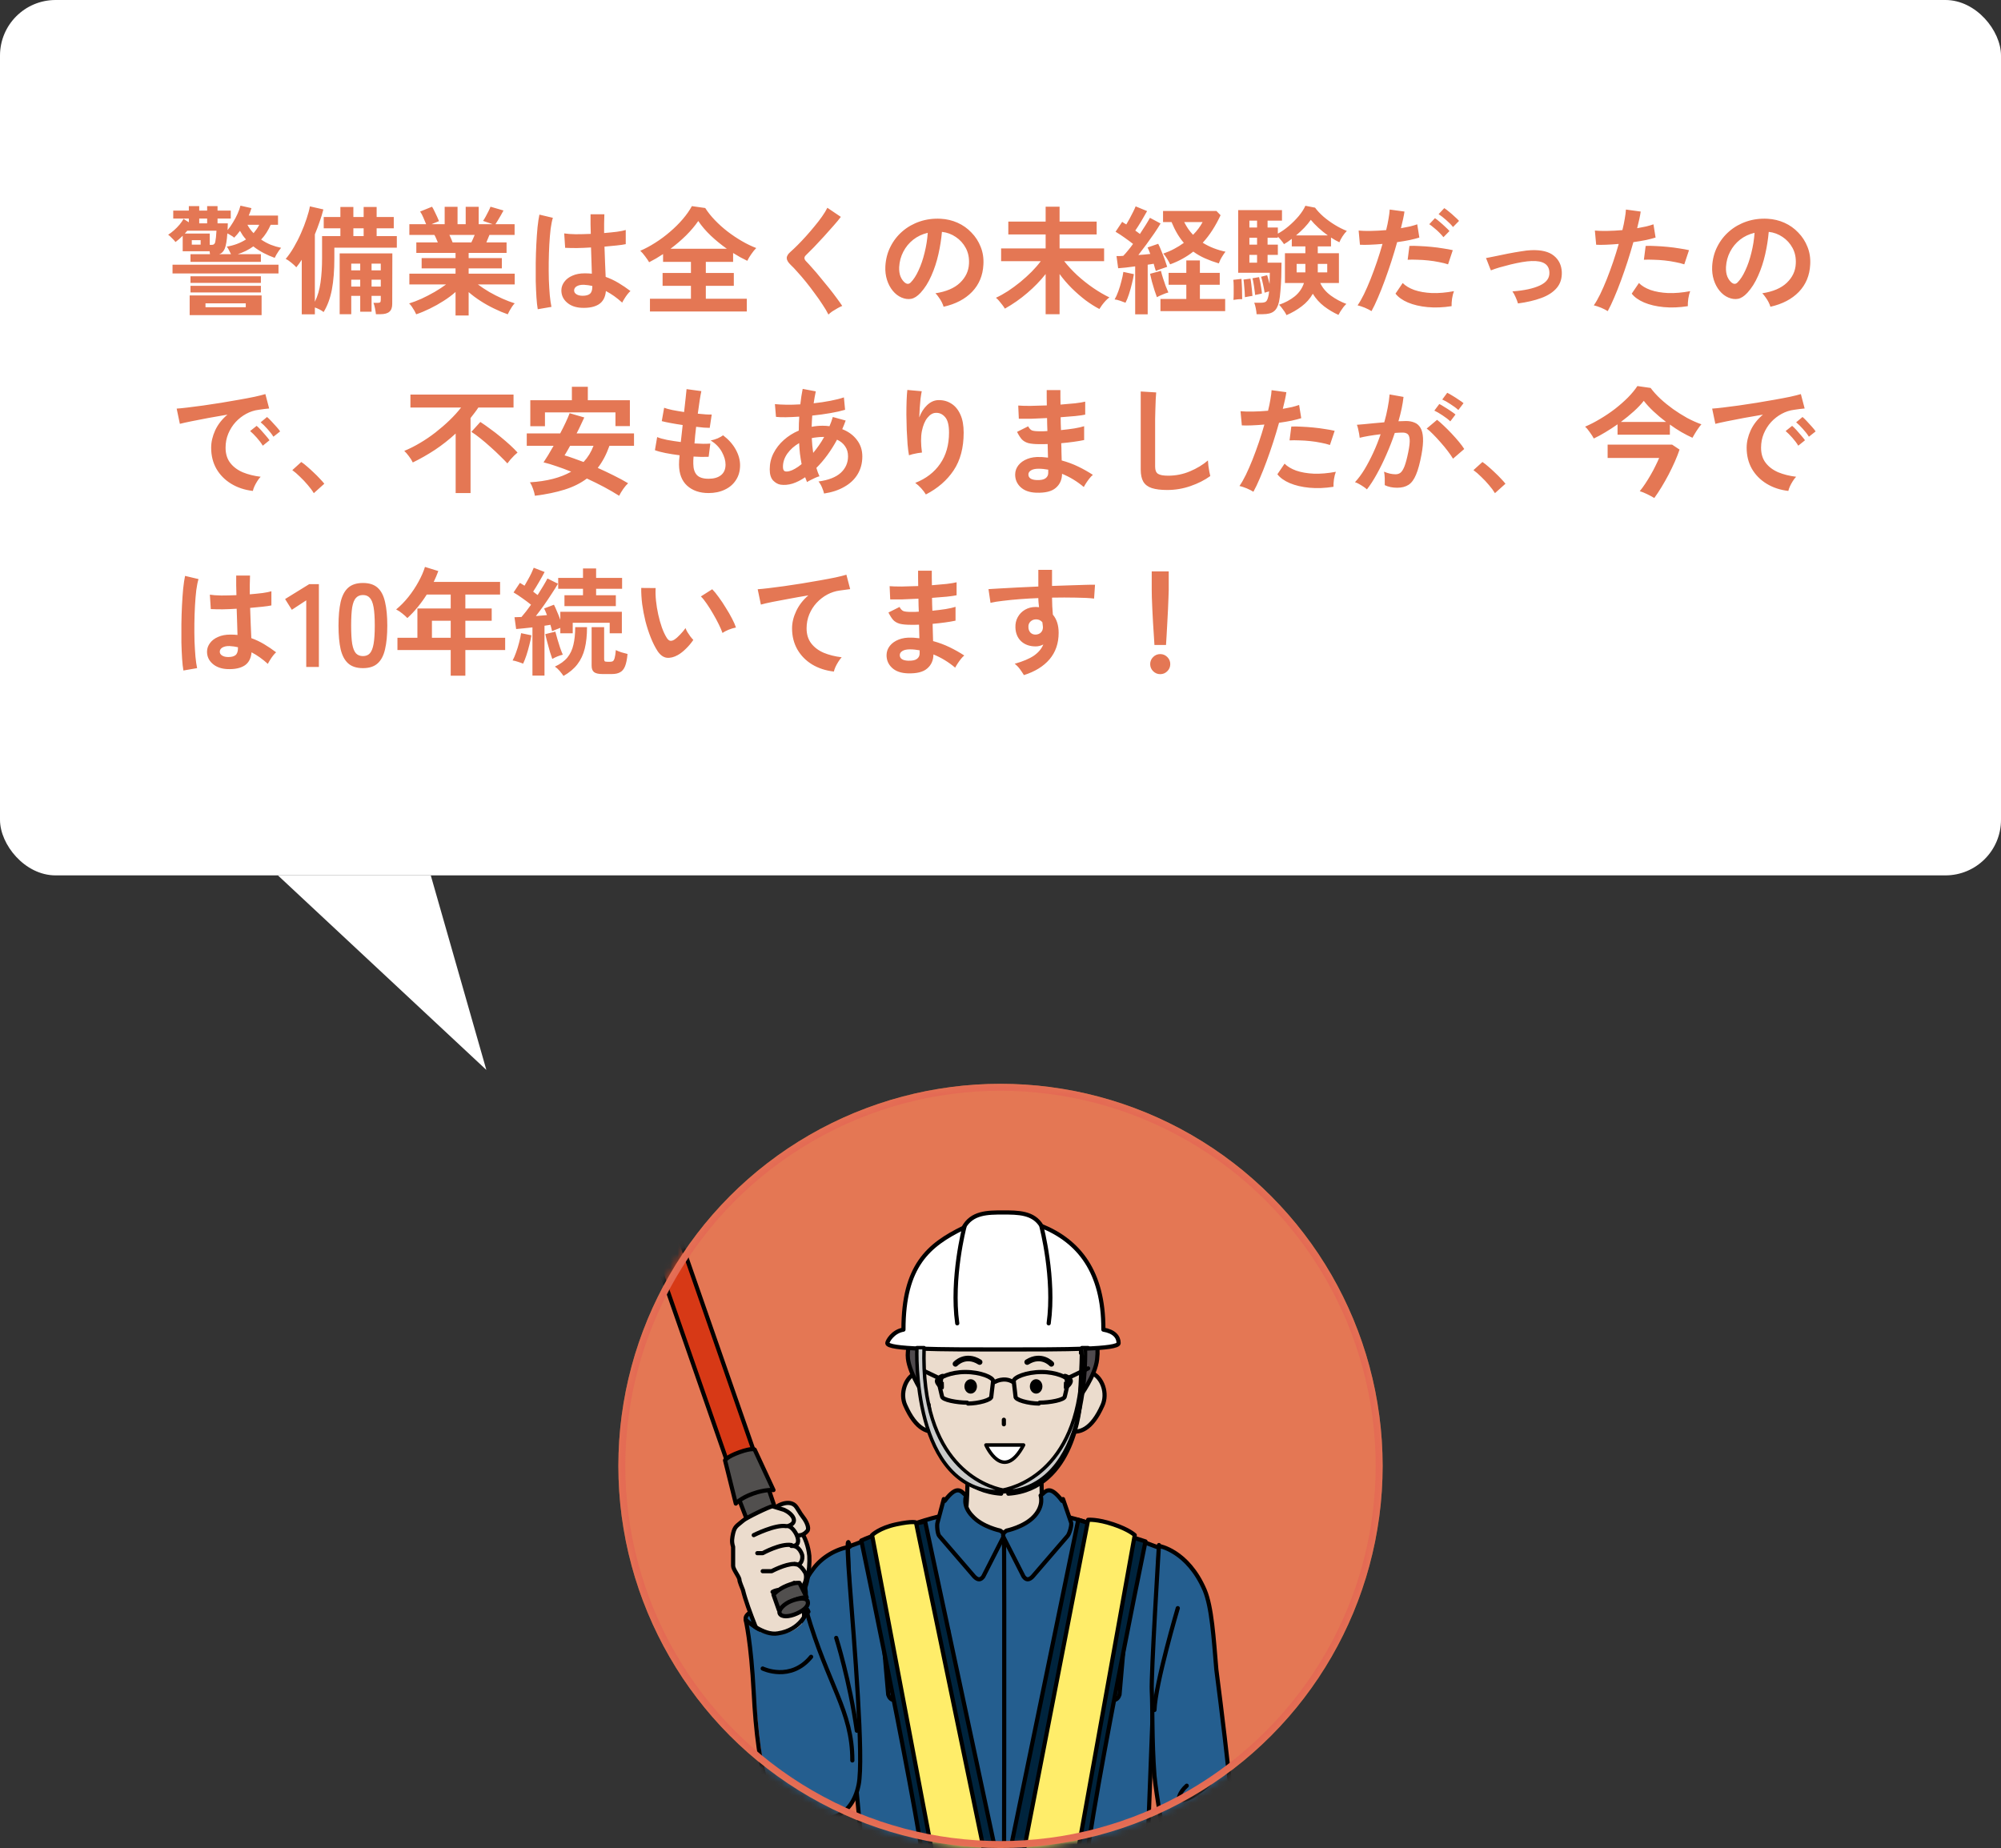 <svg width="288" height="266" viewBox="0 0 288 266" fill="none" xmlns="http://www.w3.org/2000/svg">
<rect x="0" y="0" width="288" height="266" fill="#333333" stroke="none"/>
<rect width="288" height="126" rx="8" fill="white"/>
<path d="M27.417 37.693V36.588H30.222C30.199 36.452 30.182 36.31 30.171 36.163H26.295V33.936C25.944 34.287 25.598 34.588 25.258 34.837C25.156 34.69 24.992 34.508 24.765 34.293C24.55 34.066 24.363 33.896 24.204 33.783C24.465 33.624 24.742 33.415 25.037 33.154C25.332 32.893 25.604 32.616 25.853 32.321C26.102 32.015 26.289 31.743 26.414 31.505L27.179 31.998V31.454H24.935V30.315H27.179V29.669H28.675V30.315H29.814V29.669H31.31V30.315H33.214V31.454H31.31V32.151H32.789C32.778 32.321 32.772 32.485 32.772 32.644C32.772 32.803 32.766 32.961 32.755 33.12C33.016 32.814 33.271 32.451 33.52 32.032C33.781 31.613 34.007 31.188 34.2 30.757C34.393 30.315 34.529 29.93 34.608 29.601L36.189 29.958C36.144 30.128 36.087 30.304 36.019 30.485C35.951 30.655 35.877 30.836 35.798 31.029H40.014V32.355H38.96C38.79 32.74 38.592 33.114 38.365 33.477C38.138 33.84 37.878 34.174 37.583 34.48C38.014 34.775 38.473 35.024 38.96 35.228C39.459 35.421 39.957 35.568 40.456 35.67C40.365 35.772 40.258 35.914 40.133 36.095C40.008 36.276 39.889 36.463 39.776 36.656C39.674 36.837 39.595 36.99 39.538 37.115C38.994 36.922 38.461 36.69 37.94 36.418C37.419 36.146 36.926 35.829 36.461 35.466C36.132 35.704 35.775 35.919 35.39 36.112C35.016 36.293 34.625 36.452 34.217 36.588H37.549V37.693H27.417ZM27.298 45.36V42.521H37.651V45.36H27.298ZM24.833 39.359V38.101H40.082V39.359H24.833ZM27.417 42.096V41.144H37.549V42.096H27.417ZM27.417 40.719V39.767H37.549V40.719H27.417ZM31.531 36.588H33.248C33.169 36.407 33.072 36.214 32.959 36.01C32.857 35.795 32.749 35.625 32.636 35.5C33.667 35.33 34.591 34.984 35.407 34.463C35.237 34.27 35.078 34.072 34.931 33.868C34.795 33.653 34.665 33.437 34.54 33.222C34.291 33.573 34.013 33.902 33.707 34.208C33.582 34.095 33.429 33.987 33.248 33.885C33.067 33.772 32.891 33.675 32.721 33.596C32.653 34.616 32.528 35.347 32.347 35.789C32.166 36.22 31.894 36.486 31.531 36.588ZM29.576 44.221H35.373V43.66H29.576V44.221ZM30.188 35.245H30.511C30.772 35.245 30.93 35.098 30.987 34.803C31.055 34.508 31.112 33.976 31.157 33.205H26.958L26.601 33.613H30.188V35.245ZM36.495 33.562C36.654 33.369 36.801 33.177 36.937 32.984C37.084 32.78 37.209 32.57 37.311 32.355H35.611C35.838 32.786 36.132 33.188 36.495 33.562ZM27.604 35.211H28.879V34.565H27.604V35.211ZM28.675 32.151H29.814V31.454H28.675V32.151ZM43.431 45.241V37.387C43.306 37.58 43.176 37.772 43.04 37.965C42.915 38.146 42.785 38.316 42.649 38.475C42.468 38.271 42.23 38.05 41.935 37.812C41.64 37.563 41.368 37.381 41.119 37.268C41.527 36.792 41.918 36.231 42.292 35.585C42.677 34.928 43.023 34.248 43.329 33.545C43.646 32.831 43.913 32.14 44.128 31.471C44.355 30.802 44.513 30.213 44.604 29.703L46.542 30.145C46.395 30.734 46.213 31.329 45.998 31.93C45.794 32.531 45.567 33.131 45.318 33.732V43.439C45.715 42.634 45.987 41.705 46.134 40.651C46.281 39.597 46.355 38.435 46.355 37.166V33.987H48.99V32.865H46.593V31.233H48.99V29.788H50.86V31.233H52.339V29.788H54.209V31.233H56.674V32.865H54.209V33.987H57.116V35.653H48.123V37.166C48.123 38.923 48.004 40.43 47.766 41.688C47.528 42.935 47.131 44.011 46.576 44.918C46.429 44.793 46.236 44.669 45.998 44.544C45.771 44.431 45.545 44.334 45.318 44.255V45.241H43.431ZM48.888 45.224V36.469H56.47L56.453 43.745C56.453 44.266 56.317 44.64 56.045 44.867C55.784 45.105 55.354 45.224 54.753 45.224H54.107C54.084 44.997 54.039 44.714 53.971 44.374C53.903 44.034 53.829 43.773 53.75 43.592H54.328C54.521 43.592 54.645 43.569 54.702 43.524C54.77 43.467 54.804 43.343 54.804 43.15V42.589H53.478V44.867H51.846V42.589H50.554V45.224H48.888ZM50.86 33.987H52.339V32.865H50.86V33.987ZM53.478 41.246H54.804V40.26H53.478V41.246ZM53.478 38.917H54.804V37.948H53.478V38.917ZM50.554 41.246H51.846V40.26H50.554V41.246ZM50.554 38.917H51.846V37.948H50.554V38.917ZM65.565 45.411V42.028C65.055 42.481 64.477 42.912 63.831 43.32C63.196 43.728 62.539 44.096 61.859 44.425C61.19 44.754 60.539 45.026 59.904 45.241C59.847 45.105 59.762 44.935 59.649 44.731C59.536 44.538 59.411 44.34 59.275 44.136C59.139 43.943 59.009 43.79 58.884 43.677C59.439 43.507 60.034 43.28 60.669 42.997C61.304 42.702 61.927 42.379 62.539 42.028C63.162 41.665 63.718 41.303 64.205 40.94H58.918V39.393H65.565V38.628H60.686V37.149H65.565V36.401H59.921V34.888H63.015C62.936 34.695 62.856 34.508 62.777 34.327C62.698 34.134 62.613 33.964 62.522 33.817H58.918V32.27H61.332C61.219 31.975 61.083 31.652 60.924 31.301C60.777 30.95 60.624 30.666 60.465 30.451L62.182 29.754C62.295 29.924 62.414 30.145 62.539 30.417C62.675 30.678 62.8 30.938 62.913 31.199C63.026 31.448 63.117 31.658 63.185 31.828L62.114 32.27H64.001V29.771H65.854V32.27H67.027V29.771H68.897V32.27H70.903L69.526 31.794C69.639 31.635 69.764 31.431 69.9 31.182C70.047 30.921 70.183 30.661 70.308 30.4C70.444 30.128 70.54 29.913 70.597 29.754L72.467 30.298C72.365 30.491 72.24 30.717 72.093 30.978C71.946 31.239 71.798 31.488 71.651 31.726C71.515 31.953 71.402 32.134 71.311 32.27H74.065V33.817H70.444C70.297 34.202 70.149 34.559 70.002 34.888H72.909V36.401H67.452V37.149H72.229V38.628H67.452V39.393H74.082V40.94H68.778C69.265 41.303 69.815 41.665 70.427 42.028C71.039 42.379 71.662 42.697 72.297 42.98C72.932 43.263 73.527 43.49 74.082 43.66C73.969 43.773 73.844 43.926 73.708 44.119C73.572 44.323 73.447 44.527 73.334 44.731C73.221 44.935 73.136 45.105 73.079 45.241C72.456 45.026 71.81 44.754 71.141 44.425C70.472 44.108 69.821 43.745 69.186 43.337C68.551 42.929 67.973 42.498 67.452 42.045V45.411H65.565ZM65.14 34.888H67.843C67.922 34.729 68.002 34.559 68.081 34.378C68.16 34.185 68.24 33.998 68.319 33.817H64.681C64.772 33.998 64.857 34.185 64.936 34.378C65.015 34.571 65.083 34.741 65.14 34.888ZM83.704 44.306C82.82 44.261 82.112 44 81.579 43.524C81.046 43.048 80.786 42.459 80.797 41.756C80.808 41.325 80.95 40.929 81.222 40.566C81.494 40.192 81.879 39.897 82.378 39.682C82.877 39.455 83.472 39.342 84.163 39.342C84.526 39.342 84.866 39.359 85.183 39.393C85.172 38.894 85.155 38.328 85.132 37.693C85.109 37.058 85.087 36.367 85.064 35.619C84.361 35.664 83.681 35.693 83.024 35.704C82.367 35.704 81.806 35.693 81.341 35.67L81.205 33.596C81.624 33.664 82.174 33.704 82.854 33.715C83.545 33.715 84.271 33.698 85.03 33.664C85.019 33.211 85.007 32.752 84.996 32.287C84.996 31.811 84.996 31.329 84.996 30.842H86.985C86.974 31.273 86.962 31.715 86.951 32.168C86.951 32.621 86.951 33.08 86.951 33.545C87.631 33.488 88.249 33.426 88.804 33.358C89.359 33.279 89.779 33.194 90.062 33.103V35.143C89.745 35.211 89.314 35.273 88.77 35.33C88.226 35.387 87.637 35.443 87.002 35.5C87.025 36.327 87.053 37.121 87.087 37.88C87.121 38.628 87.149 39.285 87.172 39.852C87.807 40.079 88.419 40.368 89.008 40.719C89.597 41.07 90.175 41.461 90.742 41.892C90.617 41.994 90.47 42.153 90.3 42.368C90.141 42.572 89.994 42.787 89.858 43.014C89.722 43.229 89.62 43.411 89.552 43.558C88.793 42.867 88.011 42.311 87.206 41.892C87.127 42.787 86.781 43.428 86.169 43.813C85.568 44.187 84.747 44.351 83.704 44.306ZM77.397 44.51C77.318 44.068 77.255 43.501 77.21 42.81C77.165 42.107 77.131 41.331 77.108 40.481C77.097 39.62 77.097 38.736 77.108 37.829C77.119 36.911 77.148 36.016 77.193 35.143C77.238 34.27 77.295 33.466 77.363 32.729C77.442 31.992 77.533 31.38 77.635 30.893L79.573 31.352C79.448 31.749 79.341 32.281 79.25 32.95C79.171 33.619 79.108 34.367 79.063 35.194C79.018 36.01 78.989 36.854 78.978 37.727C78.967 38.6 78.972 39.45 78.995 40.277C79.029 41.093 79.074 41.841 79.131 42.521C79.199 43.201 79.278 43.751 79.369 44.17L77.397 44.51ZM83.857 42.572C84.322 42.572 84.667 42.481 84.894 42.3C85.132 42.107 85.251 41.767 85.251 41.28V41.161C84.866 41.07 84.463 41.014 84.044 40.991C83.625 40.98 83.285 41.048 83.024 41.195C82.775 41.342 82.644 41.535 82.633 41.773C82.622 42.011 82.729 42.204 82.956 42.351C83.183 42.498 83.483 42.572 83.857 42.572ZM93.547 44.833V42.997H99.446V41.144H95.366V39.291H99.446V37.693H95.434V36.571C95.105 36.786 94.771 36.996 94.431 37.2C94.091 37.393 93.757 37.574 93.428 37.744C93.292 37.506 93.099 37.223 92.85 36.894C92.601 36.554 92.368 36.288 92.153 36.095C92.867 35.789 93.587 35.404 94.312 34.939C95.049 34.474 95.751 33.953 96.42 33.375C97.1 32.797 97.712 32.191 98.256 31.556C98.8 30.921 99.242 30.292 99.582 29.669L101.503 29.941C101.877 30.53 102.342 31.114 102.897 31.692C103.452 32.27 104.059 32.814 104.716 33.324C105.385 33.834 106.07 34.293 106.773 34.701C107.476 35.109 108.167 35.443 108.847 35.704C108.632 35.908 108.399 36.191 108.15 36.554C107.901 36.905 107.702 37.234 107.555 37.54C107.226 37.381 106.892 37.211 106.552 37.03C106.212 36.837 105.866 36.633 105.515 36.418V37.693H101.588V39.291H105.617V41.144H101.588V42.997H107.487V44.833H93.547ZM96.505 35.806H104.614C103.809 35.239 103.044 34.616 102.319 33.936C101.594 33.245 100.987 32.536 100.5 31.811C100.024 32.502 99.44 33.194 98.749 33.885C98.058 34.565 97.31 35.205 96.505 35.806ZM119.234 45.275C119.03 44.856 118.752 44.385 118.401 43.864C118.061 43.331 117.681 42.787 117.262 42.232C116.854 41.665 116.435 41.116 116.004 40.583C115.573 40.05 115.165 39.574 114.78 39.155C114.406 38.724 114.083 38.384 113.811 38.135C113.426 37.761 113.233 37.432 113.233 37.149C113.233 36.854 113.42 36.548 113.794 36.231C114.077 35.982 114.412 35.664 114.797 35.279C115.182 34.894 115.585 34.469 116.004 34.004C116.423 33.539 116.831 33.063 117.228 32.576C117.636 32.089 117.999 31.618 118.316 31.165C118.645 30.7 118.9 30.281 119.081 29.907L121.019 31.216C120.77 31.556 120.424 31.975 119.982 32.474C119.551 32.973 119.087 33.494 118.588 34.038C118.101 34.571 117.625 35.081 117.16 35.568C116.695 36.044 116.299 36.441 115.97 36.758C115.709 37.019 115.721 37.296 116.004 37.591C116.253 37.84 116.559 38.175 116.922 38.594C117.296 39.002 117.687 39.461 118.095 39.971C118.514 40.47 118.928 40.974 119.336 41.484C119.744 41.994 120.112 42.476 120.441 42.929C120.77 43.371 121.03 43.739 121.223 44.034C121.042 44.102 120.821 44.21 120.56 44.357C120.299 44.504 120.044 44.657 119.795 44.816C119.557 44.986 119.37 45.139 119.234 45.275ZM135.809 44.153C135.764 43.972 135.679 43.756 135.554 43.507C135.429 43.258 135.282 43.02 135.112 42.793C134.953 42.555 134.795 42.362 134.636 42.215C136.189 41.977 137.367 41.473 138.172 40.702C138.988 39.92 139.419 39.002 139.464 37.948C139.509 37.109 139.356 36.361 139.005 35.704C138.654 35.047 138.172 34.514 137.56 34.106C136.959 33.698 136.296 33.454 135.571 33.375C135.48 34.429 135.31 35.506 135.061 36.605C134.812 37.704 134.472 38.736 134.041 39.699C133.622 40.662 133.106 41.478 132.494 42.147C132.029 42.646 131.576 42.935 131.134 43.014C130.703 43.093 130.244 43.031 129.757 42.827C129.281 42.623 128.862 42.3 128.499 41.858C128.136 41.416 127.859 40.895 127.666 40.294C127.473 39.682 127.394 39.03 127.428 38.339C127.485 37.308 127.728 36.367 128.159 35.517C128.59 34.656 129.168 33.913 129.893 33.29C130.618 32.667 131.451 32.196 132.392 31.879C133.333 31.562 134.336 31.431 135.401 31.488C136.262 31.533 137.073 31.726 137.832 32.066C138.591 32.406 139.254 32.876 139.821 33.477C140.399 34.066 140.841 34.752 141.147 35.534C141.464 36.316 141.595 37.172 141.538 38.101C141.459 39.654 140.915 40.957 139.906 42.011C138.897 43.054 137.532 43.768 135.809 44.153ZM130.284 40.719C130.409 40.81 130.539 40.855 130.675 40.855C130.811 40.855 130.947 40.787 131.083 40.651C131.491 40.243 131.865 39.665 132.205 38.917C132.556 38.169 132.845 37.325 133.072 36.384C133.31 35.443 133.463 34.486 133.531 33.511C132.749 33.692 132.052 34.021 131.44 34.497C130.839 34.973 130.363 35.551 130.012 36.231C129.661 36.9 129.462 37.636 129.417 38.441C129.394 38.974 129.462 39.438 129.621 39.835C129.791 40.22 130.012 40.515 130.284 40.719ZM150.497 45.224V39.444C149.738 40.407 148.859 41.314 147.862 42.164C146.876 43.014 145.799 43.768 144.632 44.425C144.541 44.266 144.417 44.085 144.258 43.881C144.099 43.666 143.935 43.462 143.765 43.269C143.595 43.076 143.453 42.94 143.34 42.861C143.884 42.612 144.456 42.294 145.057 41.909C145.658 41.512 146.253 41.076 146.842 40.6C147.431 40.113 147.981 39.614 148.491 39.104C149.001 38.583 149.437 38.078 149.8 37.591H144.088V35.755H150.497V33.749H145.125V31.896H150.497V29.754H152.503V31.896H157.841V33.749H152.503V35.755H158.912V37.591H153.166C153.687 38.26 154.311 38.934 155.036 39.614C155.773 40.283 156.543 40.895 157.348 41.45C158.164 42.005 158.94 42.459 159.677 42.81C159.518 42.912 159.343 43.065 159.15 43.269C158.969 43.462 158.793 43.671 158.623 43.898C158.464 44.113 158.334 44.306 158.232 44.476C157.597 44.147 156.934 43.728 156.243 43.218C155.563 42.697 154.9 42.119 154.254 41.484C153.608 40.838 153.024 40.158 152.503 39.444V45.224H150.497ZM163.383 45.241V38.339C162.93 38.396 162.488 38.452 162.057 38.509C161.638 38.554 161.264 38.588 160.935 38.611L160.697 36.86C160.833 36.86 160.98 36.86 161.139 36.86C161.309 36.849 161.485 36.837 161.666 36.826C161.87 36.622 162.091 36.373 162.329 36.078C162.578 35.783 162.828 35.46 163.077 35.109C162.703 34.814 162.289 34.508 161.836 34.191C161.394 33.874 160.969 33.596 160.561 33.358L161.513 31.93C161.604 31.987 161.694 32.049 161.785 32.117C161.887 32.174 161.995 32.236 162.108 32.304C162.267 32.043 162.431 31.754 162.601 31.437C162.782 31.108 162.947 30.791 163.094 30.485C163.253 30.168 163.372 29.907 163.451 29.703L165.1 30.383C164.851 30.836 164.573 31.318 164.267 31.828C163.961 32.338 163.672 32.791 163.4 33.188C163.525 33.267 163.644 33.352 163.757 33.443C163.87 33.522 163.972 33.602 164.063 33.681C164.369 33.228 164.647 32.797 164.896 32.389C165.157 31.97 165.361 31.624 165.508 31.352L167.038 32.168C166.8 32.576 166.5 33.046 166.137 33.579C165.774 34.1 165.395 34.633 164.998 35.177C164.601 35.721 164.216 36.231 163.842 36.707C164.137 36.684 164.431 36.662 164.726 36.639C165.021 36.605 165.298 36.577 165.559 36.554C165.423 36.18 165.293 35.868 165.168 35.619L166.698 35.092C166.845 35.375 166.998 35.721 167.157 36.129C167.327 36.526 167.486 36.928 167.633 37.336C167.78 37.744 167.899 38.101 167.99 38.407C167.763 38.475 167.486 38.571 167.157 38.696C166.828 38.809 166.562 38.911 166.358 39.002C166.313 38.866 166.262 38.707 166.205 38.526C166.16 38.345 166.109 38.158 166.052 37.965C165.916 37.976 165.774 37.999 165.627 38.033C165.491 38.056 165.344 38.078 165.185 38.101V45.241H163.383ZM168.415 38.05C168.324 37.846 168.183 37.585 167.99 37.268C167.797 36.939 167.61 36.684 167.429 36.503C167.984 36.31 168.506 36.084 168.993 35.823C169.492 35.562 169.956 35.273 170.387 34.956C169.707 34.174 169.118 33.177 168.619 31.964H167.395V30.366H175.079L175.674 30.978C175.323 31.737 174.932 32.451 174.501 33.12C174.082 33.777 173.617 34.384 173.107 34.939C173.594 35.245 174.116 35.506 174.671 35.721C175.226 35.936 175.799 36.106 176.388 36.231C176.286 36.344 176.167 36.509 176.031 36.724C175.895 36.928 175.77 37.138 175.657 37.353C175.555 37.568 175.476 37.755 175.419 37.914C174.705 37.699 174.042 37.455 173.43 37.183C172.818 36.911 172.257 36.588 171.747 36.214C171.26 36.599 170.738 36.945 170.183 37.251C169.628 37.557 169.038 37.823 168.415 38.05ZM167.021 44.782V43.031H170.744V40.991H168.194V39.274H170.744V37.489H172.699V39.274H175.555V40.991H172.699V43.031H176.337V44.782H167.021ZM161.989 43.575C161.774 43.484 161.513 43.388 161.207 43.286C160.912 43.184 160.652 43.122 160.425 43.099C160.606 42.793 160.782 42.408 160.952 41.943C161.122 41.478 161.269 40.997 161.394 40.498C161.53 39.999 161.626 39.546 161.683 39.138L163.196 39.461C163.139 39.869 163.043 40.334 162.907 40.855C162.782 41.376 162.641 41.881 162.482 42.368C162.323 42.855 162.159 43.258 161.989 43.575ZM166.511 42.776C166.42 42.527 166.307 42.204 166.171 41.807C166.046 41.399 165.922 40.98 165.797 40.549C165.684 40.107 165.593 39.727 165.525 39.41L167.089 38.985C167.157 39.268 167.253 39.608 167.378 40.005C167.503 40.39 167.633 40.776 167.769 41.161C167.916 41.535 168.047 41.847 168.16 42.096C167.899 42.164 167.616 42.266 167.31 42.402C167.004 42.527 166.738 42.651 166.511 42.776ZM171.713 33.8C172.008 33.505 172.268 33.205 172.495 32.899C172.722 32.593 172.92 32.281 173.09 31.964H170.438C170.619 32.315 170.812 32.644 171.016 32.95C171.231 33.256 171.464 33.539 171.713 33.8ZM185.16 45.36C185.103 45.224 185.013 45.06 184.888 44.867C184.763 44.686 184.627 44.499 184.48 44.306C184.344 44.125 184.214 43.977 184.089 43.864C184.962 43.569 185.715 43.167 186.35 42.657C186.985 42.136 187.427 41.495 187.676 40.736H184.939V36.452H187.88V35.466H185.925V34.378C185.732 34.525 185.54 34.667 185.347 34.803C185.154 34.928 184.973 35.041 184.803 35.143C184.724 35.007 184.599 34.837 184.429 34.633C184.259 34.418 184.089 34.225 183.919 34.055V34.225H182.44V35.211H183.919V36.69H182.44V37.812H184.446C184.446 38.458 184.435 39.138 184.412 39.852C184.389 40.555 184.35 41.223 184.293 41.858C184.248 42.481 184.18 43.003 184.089 43.422C183.942 44.091 183.692 44.555 183.341 44.816C183.001 45.088 182.468 45.224 181.743 45.224H180.859C180.848 44.997 180.808 44.708 180.74 44.357C180.672 44.017 180.598 43.756 180.519 43.575H181.454C181.794 43.575 182.038 43.524 182.185 43.422C182.332 43.32 182.451 43.076 182.542 42.691C182.565 42.6 182.587 42.493 182.61 42.368C182.633 42.232 182.65 42.09 182.661 41.943C182.548 41.977 182.423 42.011 182.287 42.045C182.162 42.079 182.072 42.107 182.015 42.13C181.97 41.801 181.896 41.41 181.794 40.957C181.703 40.504 181.607 40.13 181.505 39.835L182.372 39.614C182.429 39.761 182.485 39.948 182.542 40.175C182.61 40.402 182.672 40.634 182.729 40.872C182.74 40.589 182.746 40.311 182.746 40.039C182.757 39.756 182.763 39.495 182.763 39.257H178.207V30.247H184.514V31.76H182.44V32.746H183.919V33.63C184.44 33.347 184.962 32.984 185.483 32.542C186.016 32.089 186.497 31.607 186.928 31.097C187.359 30.576 187.676 30.083 187.88 29.618L189.274 29.89C189.58 30.309 189.977 30.734 190.464 31.165C190.963 31.596 191.507 31.992 192.096 32.355C192.685 32.718 193.269 33.012 193.847 33.239C193.632 33.454 193.416 33.726 193.201 34.055C192.997 34.384 192.855 34.656 192.776 34.871C192.583 34.78 192.385 34.678 192.181 34.565C191.977 34.452 191.773 34.327 191.569 34.191V35.466H189.665V36.452H192.708V40.736H190.022C190.339 41.427 190.844 42.028 191.535 42.538C192.238 43.048 192.986 43.45 193.779 43.745C193.654 43.858 193.513 44.011 193.354 44.204C193.207 44.408 193.065 44.612 192.929 44.816C192.804 45.02 192.708 45.19 192.64 45.326C191.915 44.997 191.223 44.584 190.566 44.085C189.92 43.586 189.382 42.986 188.951 42.283C188.543 42.997 188.005 43.603 187.336 44.102C186.679 44.601 185.953 45.02 185.16 45.36ZM186.537 33.885H191.11C190.634 33.545 190.181 33.177 189.75 32.78C189.319 32.383 188.957 32.004 188.662 31.641C188.413 32.004 188.101 32.383 187.727 32.78C187.353 33.165 186.956 33.534 186.537 33.885ZM177.527 43.167C177.55 42.918 177.561 42.617 177.561 42.266C177.572 41.903 177.572 41.546 177.561 41.195C177.561 40.832 177.544 40.526 177.51 40.277L178.683 40.141C178.706 40.379 178.723 40.679 178.734 41.042C178.757 41.393 178.768 41.75 178.768 42.113C178.779 42.476 178.785 42.793 178.785 43.065C178.604 43.054 178.394 43.059 178.156 43.082C177.929 43.105 177.72 43.133 177.527 43.167ZM179.176 42.776C179.176 42.572 179.165 42.306 179.142 41.977C179.119 41.637 179.091 41.308 179.057 40.991C179.034 40.662 179.006 40.413 178.972 40.243L179.975 40.107C180.02 40.311 180.06 40.572 180.094 40.889C180.139 41.195 180.173 41.501 180.196 41.807C180.23 42.113 180.253 42.374 180.264 42.589C180.151 42.6 179.975 42.629 179.737 42.674C179.499 42.719 179.312 42.753 179.176 42.776ZM180.638 42.453C180.627 42.238 180.598 41.977 180.553 41.671C180.519 41.365 180.474 41.065 180.417 40.77C180.372 40.475 180.321 40.237 180.264 40.056L181.216 39.886C181.273 40.09 181.329 40.339 181.386 40.634C181.443 40.929 181.494 41.223 181.539 41.518C181.584 41.801 181.613 42.045 181.624 42.249C181.567 42.26 181.471 42.283 181.335 42.317C181.199 42.34 181.063 42.368 180.927 42.402C180.791 42.425 180.695 42.442 180.638 42.453ZM189.665 39.206H191.025V37.982H189.665V39.206ZM186.622 39.206H187.88V37.982H186.622V39.206ZM179.822 37.812H180.927V36.69H179.822V37.812ZM179.822 35.211H180.927V34.225H179.822V35.211ZM179.822 32.746H180.927V31.76H179.822V32.746ZM197.4 44.782C197.151 44.623 196.828 44.459 196.431 44.289C196.034 44.13 195.689 44.017 195.394 43.949C195.689 43.53 195.995 42.997 196.312 42.351C196.629 41.694 196.947 40.968 197.264 40.175C197.581 39.37 197.887 38.537 198.182 37.676C198.477 36.803 198.743 35.948 198.981 35.109C198.335 35.166 197.723 35.205 197.145 35.228C196.578 35.251 196.108 35.251 195.734 35.228L195.547 33.188C196.012 33.233 196.595 33.25 197.298 33.239C198.012 33.228 198.749 33.188 199.508 33.12C199.655 32.531 199.769 31.987 199.848 31.488C199.939 30.989 199.995 30.547 200.018 30.162L202.143 30.451C202.098 30.78 202.03 31.148 201.939 31.556C201.848 31.953 201.746 32.383 201.633 32.848C202.098 32.769 202.534 32.684 202.942 32.593C203.35 32.491 203.696 32.389 203.979 32.287L204.285 34.191C203.934 34.304 203.475 34.423 202.908 34.548C202.353 34.661 201.746 34.763 201.089 34.854C200.84 35.749 200.562 36.673 200.256 37.625C199.95 38.566 199.633 39.484 199.304 40.379C198.975 41.274 198.647 42.102 198.318 42.861C198.001 43.609 197.695 44.249 197.4 44.782ZM208.926 44.068C207.702 44.261 206.546 44.306 205.458 44.204C204.381 44.102 203.441 43.881 202.636 43.541C201.843 43.201 201.248 42.776 200.851 42.266L201.888 40.736C202.285 41.144 202.84 41.478 203.554 41.739C204.279 41.988 205.124 42.136 206.087 42.181C207.062 42.215 208.121 42.124 209.266 41.909C209.153 42.192 209.062 42.549 208.994 42.98C208.937 43.411 208.915 43.773 208.926 44.068ZM208.416 38.05C208.042 37.925 207.611 37.818 207.124 37.727C206.637 37.625 206.121 37.546 205.577 37.489C205.044 37.432 204.517 37.398 203.996 37.387C203.486 37.364 203.021 37.364 202.602 37.387L202.857 35.398C203.265 35.375 203.741 35.381 204.285 35.415C204.84 35.438 205.413 35.477 206.002 35.534C206.603 35.591 207.169 35.664 207.702 35.755C208.246 35.834 208.711 35.919 209.096 36.01L208.416 38.05ZM209.13 32.678C208.869 32.349 208.535 32.009 208.127 31.658C207.73 31.307 207.373 31.029 207.056 30.825L207.872 29.958C208.053 30.071 208.28 30.241 208.552 30.468C208.835 30.695 209.107 30.933 209.368 31.182C209.64 31.42 209.85 31.624 209.997 31.794L209.13 32.678ZM207.753 34.14C207.583 33.925 207.379 33.698 207.141 33.46C206.903 33.222 206.654 33.001 206.393 32.797C206.144 32.582 205.917 32.406 205.713 32.27L206.529 31.403C206.71 31.516 206.937 31.692 207.209 31.93C207.481 32.157 207.747 32.395 208.008 32.644C208.269 32.882 208.473 33.086 208.62 33.256L207.753 34.14ZM218.48 43.677C218.401 43.405 218.287 43.105 218.14 42.776C217.993 42.436 217.84 42.158 217.681 41.943C219.37 41.818 220.684 41.535 221.625 41.093C222.577 40.651 223.036 40.028 223.002 39.223C222.968 38.056 222.112 37.506 220.435 37.574C220.05 37.585 219.591 37.636 219.058 37.727C218.537 37.818 217.993 37.931 217.426 38.067C216.871 38.203 216.338 38.345 215.828 38.492C215.329 38.639 214.916 38.781 214.587 38.917C214.587 38.906 214.547 38.815 214.468 38.645C214.4 38.464 214.321 38.26 214.23 38.033C214.139 37.795 214.06 37.591 213.992 37.421C213.924 37.24 213.884 37.149 213.873 37.149C214.213 37.081 214.666 36.99 215.233 36.877C215.8 36.752 216.406 36.628 217.052 36.503C217.698 36.378 218.316 36.271 218.905 36.18C219.506 36.078 219.999 36.021 220.384 36.01C221.846 35.953 222.934 36.22 223.648 36.809C224.362 37.387 224.742 38.169 224.787 39.155C224.821 40.073 224.577 40.838 224.056 41.45C223.535 42.062 222.792 42.544 221.829 42.895C220.877 43.246 219.761 43.507 218.48 43.677ZM231.4 44.782C231.151 44.623 230.828 44.459 230.431 44.289C230.034 44.13 229.689 44.017 229.394 43.949C229.689 43.53 229.995 42.997 230.312 42.351C230.629 41.694 230.947 40.968 231.264 40.175C231.581 39.37 231.887 38.537 232.182 37.676C232.477 36.803 232.743 35.948 232.981 35.109C232.335 35.166 231.723 35.205 231.145 35.228C230.578 35.251 230.108 35.251 229.734 35.228L229.547 33.188C230.012 33.233 230.595 33.25 231.298 33.239C232.012 33.228 232.749 33.188 233.508 33.12C233.655 32.531 233.769 31.987 233.848 31.488C233.939 30.989 233.995 30.547 234.018 30.162L236.143 30.451C236.098 30.78 236.03 31.148 235.939 31.556C235.848 31.953 235.746 32.383 235.633 32.848C236.098 32.769 236.534 32.684 236.942 32.593C237.35 32.491 237.696 32.389 237.979 32.287L238.285 34.191C237.934 34.304 237.475 34.423 236.908 34.548C236.353 34.661 235.746 34.763 235.089 34.854C234.84 35.749 234.562 36.673 234.256 37.625C233.95 38.566 233.633 39.484 233.304 40.379C232.975 41.274 232.647 42.102 232.318 42.861C232.001 43.609 231.695 44.249 231.4 44.782ZM242.926 44.068C241.702 44.261 240.546 44.306 239.458 44.204C238.381 44.102 237.441 43.881 236.636 43.541C235.843 43.201 235.248 42.776 234.851 42.266L235.888 40.736C236.285 41.144 236.84 41.478 237.554 41.739C238.279 41.988 239.124 42.136 240.087 42.181C241.062 42.215 242.121 42.124 243.266 41.909C243.153 42.192 243.062 42.549 242.994 42.98C242.937 43.411 242.915 43.773 242.926 44.068ZM242.416 38.05C242.042 37.925 241.611 37.818 241.124 37.727C240.637 37.625 240.121 37.546 239.577 37.489C239.044 37.432 238.517 37.398 237.996 37.387C237.486 37.364 237.021 37.364 236.602 37.387L236.857 35.398C237.265 35.375 237.741 35.381 238.285 35.415C238.84 35.438 239.413 35.477 240.002 35.534C240.603 35.591 241.169 35.664 241.702 35.755C242.246 35.834 242.711 35.919 243.096 36.01L242.416 38.05ZM254.809 44.153C254.764 43.972 254.679 43.756 254.554 43.507C254.429 43.258 254.282 43.02 254.112 42.793C253.953 42.555 253.795 42.362 253.636 42.215C255.189 41.977 256.367 41.473 257.172 40.702C257.988 39.92 258.419 39.002 258.464 37.948C258.509 37.109 258.356 36.361 258.005 35.704C257.654 35.047 257.172 34.514 256.56 34.106C255.959 33.698 255.296 33.454 254.571 33.375C254.48 34.429 254.31 35.506 254.061 36.605C253.812 37.704 253.472 38.736 253.041 39.699C252.622 40.662 252.106 41.478 251.494 42.147C251.029 42.646 250.576 42.935 250.134 43.014C249.703 43.093 249.244 43.031 248.757 42.827C248.281 42.623 247.862 42.3 247.499 41.858C247.136 41.416 246.859 40.895 246.666 40.294C246.473 39.682 246.394 39.03 246.428 38.339C246.485 37.308 246.728 36.367 247.159 35.517C247.59 34.656 248.168 33.913 248.893 33.29C249.618 32.667 250.451 32.196 251.392 31.879C252.333 31.562 253.336 31.431 254.401 31.488C255.262 31.533 256.073 31.726 256.832 32.066C257.591 32.406 258.254 32.876 258.821 33.477C259.399 34.066 259.841 34.752 260.147 35.534C260.464 36.316 260.595 37.172 260.538 38.101C260.459 39.654 259.915 40.957 258.906 42.011C257.897 43.054 256.532 43.768 254.809 44.153ZM249.284 40.719C249.409 40.81 249.539 40.855 249.675 40.855C249.811 40.855 249.947 40.787 250.083 40.651C250.491 40.243 250.865 39.665 251.205 38.917C251.556 38.169 251.845 37.325 252.072 36.384C252.31 35.443 252.463 34.486 252.531 33.511C251.749 33.692 251.052 34.021 250.44 34.497C249.839 34.973 249.363 35.551 249.012 36.231C248.661 36.9 248.462 37.636 248.417 38.441C248.394 38.974 248.462 39.438 248.621 39.835C248.791 40.22 249.012 40.515 249.284 40.719ZM36.393 70.663C35.214 70.527 34.172 70.181 33.265 69.626C32.358 69.071 31.65 68.351 31.14 67.467C30.641 66.583 30.392 65.574 30.392 64.441C30.392 63.625 30.585 62.792 30.97 61.942C31.367 61.092 31.956 60.338 32.738 59.681C31.831 59.828 30.925 59.987 30.018 60.157C29.123 60.327 28.307 60.486 27.57 60.633C26.845 60.78 26.284 60.905 25.887 61.007L25.428 58.814C25.802 58.791 26.318 58.74 26.975 58.661C27.644 58.582 28.392 58.485 29.219 58.372C30.058 58.247 30.919 58.117 31.803 57.981C32.698 57.834 33.56 57.686 34.387 57.539C35.226 57.392 35.974 57.25 36.631 57.114C37.3 56.967 37.821 56.836 38.195 56.723L38.739 58.797C38.558 58.808 38.337 58.831 38.076 58.865C37.827 58.899 37.543 58.939 37.226 58.984C36.603 59.063 36.008 59.256 35.441 59.562C34.874 59.868 34.364 60.265 33.911 60.752C33.469 61.239 33.118 61.795 32.857 62.418C32.596 63.041 32.466 63.716 32.466 64.441C32.466 65.314 32.687 66.039 33.129 66.617C33.571 67.195 34.172 67.648 34.931 67.977C35.702 68.294 36.563 68.51 37.515 68.623C37.345 68.793 37.181 69.008 37.022 69.269C36.863 69.518 36.727 69.768 36.614 70.017C36.501 70.278 36.427 70.493 36.393 70.663ZM39.351 62.86C39.136 62.509 38.847 62.135 38.484 61.738C38.133 61.341 37.81 61.024 37.515 60.786L38.433 60.021C38.603 60.157 38.807 60.355 39.045 60.616C39.294 60.877 39.538 61.143 39.776 61.415C40.014 61.676 40.195 61.902 40.32 62.095L39.351 62.86ZM37.821 64.152C37.606 63.789 37.322 63.41 36.971 63.013C36.62 62.616 36.297 62.293 36.002 62.044L36.937 61.296C37.107 61.432 37.311 61.63 37.549 61.891C37.787 62.152 38.019 62.418 38.246 62.69C38.484 62.962 38.665 63.189 38.79 63.37L37.821 64.152ZM45.165 70.986C44.95 70.623 44.661 70.232 44.298 69.813C43.947 69.394 43.573 68.997 43.176 68.623C42.791 68.238 42.422 67.92 42.071 67.671L43.363 66.498C43.624 66.668 43.907 66.889 44.213 67.161C44.519 67.422 44.831 67.705 45.148 68.011C45.465 68.306 45.754 68.595 46.015 68.878C46.287 69.161 46.508 69.411 46.678 69.626L45.165 70.986ZM65.582 70.969V62.401C64.653 63.262 63.661 64.044 62.607 64.747C61.553 65.438 60.488 66.045 59.411 66.566C59.275 66.271 59.088 65.971 58.85 65.665C58.623 65.359 58.402 65.104 58.187 64.9C58.935 64.594 59.689 64.214 60.448 63.761C61.219 63.308 61.961 62.803 62.675 62.248C63.4 61.681 64.075 61.098 64.698 60.497C65.333 59.885 65.888 59.273 66.364 58.661H59.071V56.791H73.912V58.661H68.846C68.676 58.922 68.495 59.177 68.302 59.426C68.121 59.675 67.928 59.925 67.724 60.174V70.969H65.582ZM73.028 66.702C72.756 66.407 72.405 66.05 71.974 65.631C71.555 65.212 71.096 64.781 70.597 64.339C70.098 63.886 69.605 63.466 69.118 63.081C68.642 62.696 68.217 62.39 67.843 62.163L69.135 60.735C69.588 61.03 70.064 61.364 70.563 61.738C71.073 62.101 71.572 62.486 72.059 62.894C72.546 63.291 73 63.682 73.419 64.067C73.838 64.452 74.195 64.809 74.49 65.138C74.365 65.24 74.207 65.382 74.014 65.563C73.833 65.744 73.651 65.937 73.47 66.141C73.3 66.345 73.153 66.532 73.028 66.702ZM76.989 71.36C76.944 71.065 76.853 70.731 76.717 70.357C76.592 69.994 76.445 69.683 76.275 69.422C78.7 69.275 80.678 68.765 82.208 67.892C81.483 67.597 80.78 67.337 80.1 67.11C79.42 66.872 78.797 66.685 78.23 66.549C78.423 66.266 78.644 65.92 78.893 65.512C79.142 65.104 79.403 64.656 79.675 64.169H75.816V62.384H80.627C80.922 61.829 81.188 61.296 81.426 60.786C81.664 60.276 81.851 59.84 81.987 59.477L84.095 60.089C83.948 60.418 83.778 60.78 83.585 61.177C83.404 61.574 83.205 61.976 82.99 62.384H91.252V64.169H87.716C87.274 65.416 86.713 66.475 86.033 67.348C86.815 67.699 87.58 68.062 88.328 68.436C89.087 68.81 89.779 69.184 90.402 69.558C90.187 69.751 89.954 70.023 89.705 70.374C89.456 70.737 89.257 71.065 89.11 71.36C88.453 70.941 87.722 70.516 86.917 70.085C86.124 69.666 85.308 69.263 84.469 68.878C83.562 69.558 82.491 70.091 81.256 70.476C80.032 70.861 78.61 71.156 76.989 71.36ZM76.326 61.347V57.607H82.31V55.669H84.605V57.607H90.657V61.33H88.583V59.358H78.434V61.347H76.326ZM83.993 66.498C84.616 65.829 85.092 65.053 85.421 64.169H82.055C81.896 64.452 81.749 64.713 81.613 64.951C81.477 65.189 81.358 65.387 81.256 65.546C81.653 65.659 82.083 65.801 82.548 65.971C83.013 66.13 83.494 66.305 83.993 66.498ZM101.979 70.969C100.71 70.969 99.684 70.618 98.902 69.915C98.131 69.212 97.74 68.198 97.729 66.872C97.729 66.713 97.735 66.521 97.746 66.294C97.769 66.067 97.791 65.812 97.814 65.529C97.089 65.438 96.409 65.331 95.774 65.206C95.151 65.081 94.646 64.945 94.261 64.798L94.584 62.911C94.924 63.058 95.4 63.194 96.012 63.319C96.635 63.432 97.293 63.534 97.984 63.625C98.029 63.228 98.075 62.826 98.12 62.418C98.165 62.01 98.211 61.596 98.256 61.177C97.633 61.086 97.049 60.99 96.505 60.888C95.961 60.786 95.542 60.695 95.247 60.616L95.587 58.695C95.859 58.797 96.256 58.905 96.777 59.018C97.298 59.12 97.859 59.216 98.46 59.307C98.551 58.57 98.624 57.907 98.681 57.318C98.749 56.729 98.794 56.292 98.817 56.009L100.942 56.298C100.874 56.604 100.795 57.046 100.704 57.624C100.613 58.191 100.523 58.831 100.432 59.545C100.84 59.59 101.22 59.624 101.571 59.647C101.922 59.67 102.211 59.675 102.438 59.664L102.149 61.585C101.934 61.585 101.656 61.574 101.316 61.551C100.976 61.517 100.602 61.477 100.194 61.432C100.149 61.84 100.103 62.242 100.058 62.639C100.024 63.036 99.99 63.432 99.956 63.829C100.409 63.852 100.829 63.869 101.214 63.88C101.611 63.88 101.951 63.869 102.234 63.846L101.996 65.75C101.69 65.761 101.35 65.767 100.976 65.767C100.613 65.756 100.228 65.739 99.82 65.716C99.809 65.909 99.797 66.096 99.786 66.277C99.786 66.447 99.786 66.611 99.786 66.77C99.797 67.495 99.973 68.034 100.313 68.385C100.653 68.736 101.208 68.912 101.979 68.912C102.738 68.912 103.333 68.742 103.764 68.402C104.206 68.051 104.427 67.541 104.427 66.872C104.427 66.305 104.251 65.699 103.9 65.053C103.549 64.407 103.01 63.852 102.285 63.387C102.602 63.342 102.937 63.245 103.288 63.098C103.639 62.939 103.9 62.792 104.07 62.656C104.863 63.257 105.47 63.937 105.889 64.696C106.308 65.455 106.518 66.209 106.518 66.957C106.518 67.784 106.32 68.498 105.923 69.099C105.538 69.7 105.005 70.159 104.325 70.476C103.645 70.805 102.863 70.969 101.979 70.969ZM118.605 71.037C118.56 70.81 118.463 70.521 118.316 70.17C118.169 69.819 117.999 69.53 117.806 69.303C119.234 69.11 120.299 68.697 121.002 68.062C121.705 67.416 122.056 66.623 122.056 65.682C122.056 65.115 121.914 64.634 121.631 64.237C121.359 63.829 120.974 63.512 120.475 63.285C119.591 64.906 118.599 66.26 117.5 67.348C117.568 67.563 117.636 67.773 117.704 67.977C117.783 68.17 117.863 68.362 117.942 68.555C117.761 68.6 117.557 68.674 117.33 68.776C117.103 68.878 116.882 68.986 116.667 69.099C116.452 69.201 116.282 69.297 116.157 69.388C116.112 69.275 116.066 69.161 116.021 69.048C115.976 68.923 115.93 68.804 115.885 68.691C115.273 69.11 114.667 69.416 114.066 69.609C113.465 69.79 112.893 69.841 112.349 69.762C111.975 69.705 111.618 69.507 111.278 69.167C110.949 68.816 110.785 68.277 110.785 67.552C110.785 66.725 110.966 65.954 111.329 65.24C111.692 64.526 112.185 63.891 112.808 63.336C113.443 62.769 114.162 62.316 114.967 61.976C114.967 61.636 114.973 61.302 114.984 60.973C115.007 60.633 115.024 60.299 115.035 59.97C114.355 60.015 113.72 60.044 113.131 60.055C112.553 60.066 112.071 60.049 111.686 60.004L111.533 58.168C111.975 58.213 112.513 58.242 113.148 58.253C113.783 58.264 114.463 58.247 115.188 58.202C115.245 57.794 115.296 57.403 115.341 57.029C115.398 56.655 115.46 56.304 115.528 55.975L117.415 56.332C117.302 56.853 117.2 57.426 117.109 58.049C117.948 57.958 118.747 57.839 119.506 57.692C120.277 57.545 120.928 57.38 121.461 57.199L121.631 58.984C121.064 59.154 120.362 59.313 119.523 59.46C118.684 59.607 117.812 59.726 116.905 59.817C116.882 60.078 116.865 60.344 116.854 60.616C116.843 60.888 116.831 61.16 116.82 61.432C117.33 61.33 117.857 61.279 118.401 61.279C118.571 61.279 118.735 61.285 118.894 61.296C119.064 61.307 119.228 61.324 119.387 61.347C119.478 61.132 119.563 60.916 119.642 60.701C119.721 60.474 119.795 60.248 119.863 60.021L121.716 60.531C121.637 60.746 121.557 60.956 121.478 61.16C121.399 61.364 121.314 61.568 121.223 61.772C122.118 62.123 122.821 62.639 123.331 63.319C123.852 63.988 124.113 64.781 124.113 65.699C124.113 66.662 123.886 67.518 123.433 68.266C122.991 69.003 122.356 69.603 121.529 70.068C120.713 70.544 119.738 70.867 118.605 71.037ZM113.641 67.807C113.868 67.75 114.128 67.637 114.423 67.467C114.729 67.297 115.046 67.076 115.375 66.804C115.284 66.328 115.205 65.835 115.137 65.325C115.08 64.815 115.041 64.299 115.018 63.778C114.315 64.186 113.749 64.69 113.318 65.291C112.899 65.892 112.689 66.521 112.689 67.178C112.689 67.529 112.774 67.745 112.944 67.824C113.114 67.892 113.346 67.886 113.641 67.807ZM117.041 65.189C117.313 64.86 117.585 64.503 117.857 64.118C118.129 63.733 118.384 63.325 118.622 62.894H118.401C118.129 62.894 117.863 62.911 117.602 62.945C117.341 62.968 117.086 63.007 116.837 63.064C116.871 63.778 116.939 64.486 117.041 65.189ZM133.259 71.173C133.1 70.901 132.874 70.601 132.579 70.272C132.284 69.955 132.001 69.7 131.729 69.507C133.282 68.895 134.477 67.977 135.316 66.753C136.166 65.529 136.591 64.033 136.591 62.265C136.591 61.188 136.398 60.44 136.013 60.021C135.639 59.59 135.186 59.392 134.653 59.426C134.234 59.449 133.843 59.687 133.48 60.14C133.117 60.582 132.851 61.222 132.681 62.061C132.522 62.9 132.528 63.925 132.698 65.138C132.539 65.149 132.33 65.178 132.069 65.223C131.82 65.268 131.576 65.319 131.338 65.376C131.111 65.433 130.941 65.484 130.828 65.529C130.749 65.11 130.681 64.583 130.624 63.948C130.579 63.313 130.539 62.628 130.505 61.891C130.482 61.154 130.465 60.418 130.454 59.681C130.454 58.944 130.465 58.264 130.488 57.641C130.511 57.018 130.545 56.513 130.59 56.128L132.664 56.315C132.607 56.587 132.551 56.938 132.494 57.369C132.449 57.788 132.409 58.236 132.375 58.712C132.341 59.188 132.318 59.647 132.307 60.089C132.568 59.375 132.942 58.786 133.429 58.321C133.928 57.845 134.477 57.601 135.078 57.59C135.769 57.579 136.387 57.749 136.931 58.1C137.475 58.44 137.906 58.961 138.223 59.664C138.54 60.355 138.699 61.222 138.699 62.265C138.699 64.452 138.217 66.266 137.254 67.705C136.302 69.133 134.97 70.289 133.259 71.173ZM149.137 70.918C148.174 70.884 147.426 70.618 146.893 70.119C146.36 69.62 146.1 69.003 146.111 68.266C146.122 67.779 146.281 67.342 146.587 66.957C146.893 66.572 147.318 66.271 147.862 66.056C148.406 65.841 149.035 65.75 149.749 65.784C149.942 65.784 150.123 65.795 150.293 65.818C150.474 65.829 150.656 65.846 150.837 65.869L150.786 63.914C150.593 63.925 150.395 63.931 150.191 63.931C149.998 63.931 149.806 63.931 149.613 63.931C148.933 63.931 148.395 63.88 147.998 63.778C147.613 63.665 147.301 63.483 147.063 63.234C146.836 62.973 146.61 62.616 146.383 62.163L147.981 61.364C148.14 61.67 148.327 61.868 148.542 61.959C148.757 62.038 149.126 62.078 149.647 62.078C149.817 62.078 149.993 62.078 150.174 62.078C150.367 62.067 150.559 62.055 150.752 62.044C150.741 61.738 150.729 61.426 150.718 61.109C150.718 60.792 150.712 60.48 150.701 60.174C149.874 60.219 149.092 60.253 148.355 60.276C147.618 60.287 147.046 60.287 146.638 60.276L146.553 58.372C146.95 58.406 147.522 58.423 148.27 58.423C149.018 58.412 149.817 58.389 150.667 58.355C150.656 57.947 150.65 57.556 150.65 57.182C150.65 56.808 150.65 56.462 150.65 56.145H152.622C152.622 56.451 152.622 56.78 152.622 57.131C152.622 57.482 152.628 57.851 152.639 58.236C153.41 58.179 154.118 58.117 154.764 58.049C155.41 57.97 155.886 57.89 156.192 57.811V59.681C155.886 59.749 155.41 59.817 154.764 59.885C154.129 59.942 153.427 59.998 152.656 60.055C152.667 60.361 152.673 60.673 152.673 60.99C152.684 61.296 152.696 61.602 152.707 61.908C153.376 61.84 154.01 61.761 154.611 61.67C155.212 61.568 155.688 61.46 156.039 61.347V63.336C155.62 63.427 155.121 63.512 154.543 63.591C153.976 63.67 153.376 63.738 152.741 63.795C152.764 64.248 152.775 64.685 152.775 65.104C152.786 65.523 152.798 65.914 152.809 66.277C153.648 66.504 154.441 66.798 155.189 67.161C155.937 67.524 156.64 67.92 157.297 68.351C157.15 68.464 156.985 68.634 156.804 68.861C156.634 69.076 156.475 69.297 156.328 69.524C156.181 69.751 156.067 69.943 155.988 70.102C155.036 69.297 153.993 68.663 152.86 68.198C152.849 69.048 152.548 69.722 151.959 70.221C151.381 70.731 150.44 70.963 149.137 70.918ZM149.205 69.099C149.794 69.122 150.219 69.037 150.48 68.844C150.741 68.651 150.871 68.396 150.871 68.079V67.603C150.633 67.558 150.395 67.524 150.157 67.501C149.93 67.478 149.704 67.467 149.477 67.467C149.001 67.467 148.638 67.546 148.389 67.705C148.14 67.864 148.015 68.056 148.015 68.283C148.015 68.793 148.412 69.065 149.205 69.099ZM167.99 70.527C167.083 70.527 166.347 70.436 165.78 70.255C165.225 70.074 164.817 69.768 164.556 69.337C164.307 68.906 164.182 68.323 164.182 67.586V56.349L166.409 56.485C166.386 56.678 166.364 57.001 166.341 57.454C166.318 57.907 166.301 58.395 166.29 58.916C166.279 59.335 166.267 59.794 166.256 60.293C166.256 60.792 166.256 61.341 166.256 61.942V67.178C166.256 67.677 166.392 68.017 166.664 68.198C166.947 68.379 167.435 68.47 168.126 68.47C169.237 68.47 170.285 68.26 171.271 67.841C172.268 67.422 173.13 66.9 173.855 66.277C173.866 66.492 173.889 66.753 173.923 67.059C173.968 67.354 174.014 67.637 174.059 67.909C174.116 68.17 174.161 68.374 174.195 68.521C173.379 69.11 172.427 69.592 171.339 69.966C170.262 70.34 169.146 70.527 167.99 70.527ZM180.4 70.782C180.151 70.623 179.828 70.459 179.431 70.289C179.034 70.13 178.689 70.017 178.394 69.949C178.689 69.53 178.995 68.997 179.312 68.351C179.629 67.694 179.947 66.968 180.264 66.175C180.581 65.37 180.887 64.537 181.182 63.676C181.477 62.803 181.743 61.948 181.981 61.109C181.335 61.166 180.723 61.205 180.145 61.228C179.578 61.251 179.108 61.251 178.734 61.228L178.547 59.188C179.012 59.233 179.595 59.25 180.298 59.239C181.012 59.228 181.749 59.188 182.508 59.12C182.655 58.531 182.769 57.987 182.848 57.488C182.939 56.989 182.995 56.547 183.018 56.162L185.143 56.451C185.098 56.78 185.03 57.148 184.939 57.556C184.848 57.953 184.746 58.383 184.633 58.848C185.098 58.769 185.534 58.684 185.942 58.593C186.35 58.491 186.696 58.389 186.979 58.287L187.285 60.191C186.934 60.304 186.475 60.423 185.908 60.548C185.353 60.661 184.746 60.763 184.089 60.854C183.84 61.749 183.562 62.673 183.256 63.625C182.95 64.566 182.633 65.484 182.304 66.379C181.975 67.274 181.647 68.102 181.318 68.861C181.001 69.609 180.695 70.249 180.4 70.782ZM191.926 70.068C190.702 70.261 189.546 70.306 188.458 70.204C187.381 70.102 186.441 69.881 185.636 69.541C184.843 69.201 184.248 68.776 183.851 68.266L184.888 66.736C185.285 67.144 185.84 67.478 186.554 67.739C187.279 67.988 188.124 68.136 189.087 68.181C190.062 68.215 191.121 68.124 192.266 67.909C192.153 68.192 192.062 68.549 191.994 68.98C191.937 69.411 191.915 69.773 191.926 70.068ZM191.416 64.05C191.042 63.925 190.611 63.818 190.124 63.727C189.637 63.625 189.121 63.546 188.577 63.489C188.044 63.432 187.517 63.398 186.996 63.387C186.486 63.364 186.021 63.364 185.602 63.387L185.857 61.398C186.265 61.375 186.741 61.381 187.285 61.415C187.84 61.438 188.413 61.477 189.002 61.534C189.603 61.591 190.169 61.664 190.702 61.755C191.246 61.834 191.711 61.919 192.096 62.01L191.416 64.05ZM196.737 70.442C196.635 70.34 196.476 70.215 196.261 70.068C196.046 69.921 195.825 69.785 195.598 69.66C195.371 69.535 195.179 69.45 195.02 69.405C195.496 68.895 195.955 68.277 196.397 67.552C196.839 66.815 197.258 66.016 197.655 65.155C198.052 64.294 198.403 63.41 198.709 62.503C198.131 62.571 197.57 62.65 197.026 62.741C196.493 62.832 196.051 62.922 195.7 63.013C195.689 62.866 195.66 62.667 195.615 62.418C195.57 62.169 195.519 61.925 195.462 61.687C195.405 61.438 195.349 61.256 195.292 61.143C195.553 61.12 195.893 61.092 196.312 61.058C196.731 61.013 197.196 60.967 197.706 60.922C198.216 60.865 198.726 60.82 199.236 60.786C199.44 60.072 199.604 59.375 199.729 58.695C199.865 58.004 199.956 57.363 200.001 56.774L202.007 57.131C201.95 57.652 201.86 58.213 201.735 58.814C201.61 59.403 201.457 60.01 201.276 60.633C201.503 60.622 201.707 60.616 201.888 60.616C202.069 60.605 202.228 60.599 202.364 60.599C202.817 60.599 203.22 60.673 203.571 60.82C203.934 60.956 204.223 61.205 204.438 61.568C204.653 61.919 204.778 62.412 204.812 63.047C204.846 63.67 204.772 64.469 204.591 65.444C204.364 66.668 204.104 67.626 203.809 68.317C203.526 69.008 203.169 69.496 202.738 69.779C202.307 70.062 201.758 70.204 201.089 70.204C200.409 70.204 199.814 70.079 199.304 69.83C199.315 69.558 199.315 69.229 199.304 68.844C199.293 68.459 199.259 68.141 199.202 67.892C199.769 68.141 200.324 68.266 200.868 68.266C201.14 68.266 201.372 68.192 201.565 68.045C201.769 67.886 201.962 67.58 202.143 67.127C202.324 66.662 202.506 65.982 202.687 65.087C202.857 64.26 202.925 63.648 202.891 63.251C202.857 62.843 202.749 62.577 202.568 62.452C202.387 62.327 202.16 62.265 201.888 62.265C201.571 62.265 201.191 62.282 200.749 62.316C200.398 63.37 199.995 64.407 199.542 65.427C199.1 66.447 198.635 67.393 198.148 68.266C197.672 69.127 197.202 69.853 196.737 70.442ZM209.13 66.022C208.949 65.716 208.699 65.353 208.382 64.934C208.065 64.515 207.719 64.095 207.345 63.676C206.971 63.245 206.608 62.854 206.257 62.503C205.906 62.14 205.6 61.868 205.339 61.687L206.835 60.429C207.107 60.633 207.424 60.911 207.787 61.262C208.15 61.602 208.524 61.976 208.909 62.384C209.294 62.792 209.651 63.194 209.98 63.591C210.309 63.988 210.564 64.333 210.745 64.628L209.13 66.022ZM209.895 59.018C209.589 58.735 209.209 58.451 208.756 58.168C208.314 57.873 207.923 57.652 207.583 57.505L208.297 56.536C208.49 56.627 208.733 56.763 209.028 56.944C209.334 57.125 209.634 57.318 209.929 57.522C210.235 57.715 210.473 57.885 210.643 58.032L209.895 59.018ZM208.739 60.65C208.444 60.367 208.07 60.078 207.617 59.783C207.175 59.488 206.784 59.262 206.444 59.103L207.158 58.151C207.351 58.242 207.594 58.383 207.889 58.576C208.195 58.757 208.495 58.95 208.79 59.154C209.085 59.347 209.317 59.517 209.487 59.664L208.739 60.65ZM215.165 70.986C214.95 70.623 214.661 70.232 214.298 69.813C213.947 69.394 213.573 68.997 213.176 68.623C212.791 68.238 212.422 67.92 212.071 67.671L213.363 66.498C213.624 66.668 213.907 66.889 214.213 67.161C214.519 67.422 214.831 67.705 215.148 68.011C215.465 68.306 215.754 68.595 216.015 68.878C216.287 69.161 216.508 69.411 216.678 69.626L215.165 70.986ZM229.394 63.115C229.258 62.854 229.065 62.554 228.816 62.214C228.578 61.863 228.351 61.596 228.136 61.415C228.85 61.109 229.575 60.735 230.312 60.293C231.06 59.851 231.774 59.369 232.454 58.848C233.134 58.315 233.752 57.771 234.307 57.216C234.862 56.649 235.316 56.1 235.667 55.567L237.571 55.839C237.956 56.36 238.427 56.882 238.982 57.403C239.537 57.913 240.144 58.406 240.801 58.882C241.458 59.347 242.133 59.772 242.824 60.157C243.527 60.531 244.212 60.837 244.881 61.075C244.745 61.222 244.592 61.421 244.422 61.67C244.252 61.908 244.093 62.152 243.946 62.401C243.799 62.639 243.68 62.843 243.589 63.013C243.068 62.775 242.529 62.497 241.974 62.18C241.419 61.851 240.875 61.494 240.342 61.109V62.571H232.811V61.075C232.233 61.483 231.649 61.863 231.06 62.214C230.482 62.565 229.927 62.866 229.394 63.115ZM238.098 71.683C237.781 71.49 237.435 71.303 237.061 71.122C236.687 70.941 236.336 70.799 236.007 70.697C236.245 70.414 236.5 70.068 236.772 69.66C237.044 69.252 237.31 68.821 237.571 68.368C237.843 67.903 238.081 67.456 238.285 67.025C238.5 66.594 238.67 66.226 238.795 65.92H231.383V63.999H240.665L241.736 64.713C241.555 65.246 241.328 65.824 241.056 66.447C240.784 67.059 240.484 67.682 240.155 68.317C239.826 68.94 239.486 69.541 239.135 70.119C238.784 70.697 238.438 71.218 238.098 71.683ZM233.287 60.735H239.798C239.152 60.248 238.551 59.743 237.996 59.222C237.441 58.701 236.97 58.191 236.585 57.692C236.222 58.168 235.746 58.672 235.157 59.205C234.579 59.726 233.956 60.236 233.287 60.735ZM257.393 70.663C256.214 70.527 255.172 70.181 254.265 69.626C253.358 69.071 252.65 68.351 252.14 67.467C251.641 66.583 251.392 65.574 251.392 64.441C251.392 63.625 251.585 62.792 251.97 61.942C252.367 61.092 252.956 60.338 253.738 59.681C252.831 59.828 251.925 59.987 251.018 60.157C250.123 60.327 249.307 60.486 248.57 60.633C247.845 60.78 247.284 60.905 246.887 61.007L246.428 58.814C246.802 58.791 247.318 58.74 247.975 58.661C248.644 58.582 249.392 58.485 250.219 58.372C251.058 58.247 251.919 58.117 252.803 57.981C253.698 57.834 254.56 57.686 255.387 57.539C256.226 57.392 256.974 57.25 257.631 57.114C258.3 56.967 258.821 56.836 259.195 56.723L259.739 58.797C259.558 58.808 259.337 58.831 259.076 58.865C258.827 58.899 258.543 58.939 258.226 58.984C257.603 59.063 257.008 59.256 256.441 59.562C255.874 59.868 255.364 60.265 254.911 60.752C254.469 61.239 254.118 61.795 253.857 62.418C253.596 63.041 253.466 63.716 253.466 64.441C253.466 65.314 253.687 66.039 254.129 66.617C254.571 67.195 255.172 67.648 255.931 67.977C256.702 68.294 257.563 68.51 258.515 68.623C258.345 68.793 258.181 69.008 258.022 69.269C257.863 69.518 257.727 69.768 257.614 70.017C257.501 70.278 257.427 70.493 257.393 70.663ZM260.351 62.86C260.136 62.509 259.847 62.135 259.484 61.738C259.133 61.341 258.81 61.024 258.515 60.786L259.433 60.021C259.603 60.157 259.807 60.355 260.045 60.616C260.294 60.877 260.538 61.143 260.776 61.415C261.014 61.676 261.195 61.902 261.32 62.095L260.351 62.86ZM258.821 64.152C258.606 63.789 258.322 63.41 257.971 63.013C257.62 62.616 257.297 62.293 257.002 62.044L257.937 61.296C258.107 61.432 258.311 61.63 258.549 61.891C258.787 62.152 259.019 62.418 259.246 62.69C259.484 62.962 259.665 63.189 259.79 63.37L258.821 64.152ZM32.704 96.306C31.82 96.261 31.112 96 30.579 95.524C30.046 95.048 29.786 94.459 29.797 93.756C29.808 93.325 29.95 92.929 30.222 92.566C30.494 92.192 30.879 91.897 31.378 91.682C31.877 91.455 32.472 91.342 33.163 91.342C33.526 91.342 33.866 91.359 34.183 91.393C34.172 90.894 34.155 90.328 34.132 89.693C34.109 89.058 34.087 88.367 34.064 87.619C33.361 87.664 32.681 87.693 32.024 87.704C31.367 87.704 30.806 87.693 30.341 87.67L30.205 85.596C30.624 85.664 31.174 85.704 31.854 85.715C32.545 85.715 33.271 85.698 34.03 85.664C34.019 85.211 34.007 84.752 33.996 84.287C33.996 83.811 33.996 83.329 33.996 82.842H35.985C35.974 83.273 35.962 83.715 35.951 84.168C35.951 84.621 35.951 85.08 35.951 85.545C36.631 85.488 37.249 85.426 37.804 85.358C38.359 85.279 38.779 85.194 39.062 85.103V87.143C38.745 87.211 38.314 87.273 37.77 87.33C37.226 87.387 36.637 87.443 36.002 87.5C36.025 88.327 36.053 89.121 36.087 89.88C36.121 90.628 36.149 91.285 36.172 91.852C36.807 92.079 37.419 92.368 38.008 92.719C38.597 93.07 39.175 93.461 39.742 93.892C39.617 93.994 39.47 94.153 39.3 94.368C39.141 94.572 38.994 94.787 38.858 95.014C38.722 95.229 38.62 95.411 38.552 95.558C37.793 94.867 37.011 94.311 36.206 93.892C36.127 94.787 35.781 95.428 35.169 95.813C34.568 96.187 33.747 96.351 32.704 96.306ZM26.397 96.51C26.318 96.068 26.255 95.501 26.21 94.81C26.165 94.107 26.131 93.331 26.108 92.481C26.097 91.62 26.097 90.736 26.108 89.829C26.119 88.911 26.148 88.016 26.193 87.143C26.238 86.27 26.295 85.466 26.363 84.729C26.442 83.992 26.533 83.38 26.635 82.893L28.573 83.352C28.448 83.749 28.341 84.281 28.25 84.95C28.171 85.619 28.108 86.367 28.063 87.194C28.018 88.01 27.989 88.854 27.978 89.727C27.967 90.6 27.972 91.45 27.995 92.277C28.029 93.093 28.074 93.841 28.131 94.521C28.199 95.201 28.278 95.751 28.369 96.17L26.397 96.51ZM32.857 94.572C33.322 94.572 33.667 94.481 33.894 94.3C34.132 94.107 34.251 93.767 34.251 93.28V93.161C33.866 93.07 33.463 93.014 33.044 92.991C32.625 92.98 32.285 93.048 32.024 93.195C31.775 93.342 31.644 93.535 31.633 93.773C31.622 94.011 31.729 94.204 31.956 94.351C32.183 94.498 32.483 94.572 32.857 94.572ZM44.077 96V86.412L42.003 87.772L41.034 86.225L44.502 84.083H45.896V96H44.077ZM52.24 96.17C51.333 96.17 50.625 95.943 50.115 95.49C49.605 95.037 49.242 94.357 49.027 93.45C48.823 92.543 48.721 91.41 48.721 90.05C48.721 88.69 48.823 87.557 49.027 86.65C49.242 85.732 49.605 85.046 50.115 84.593C50.625 84.14 51.333 83.913 52.24 83.913C53.147 83.913 53.849 84.14 54.348 84.593C54.858 85.046 55.215 85.732 55.419 86.65C55.634 87.557 55.742 88.69 55.742 90.05C55.742 91.41 55.634 92.543 55.419 93.45C55.215 94.357 54.858 95.037 54.348 95.49C53.849 95.943 53.147 96.17 52.24 96.17ZM52.24 94.436C52.659 94.436 52.988 94.306 53.226 94.045C53.475 93.773 53.657 93.32 53.77 92.685C53.883 92.05 53.94 91.172 53.94 90.05C53.94 88.917 53.883 88.033 53.77 87.398C53.657 86.763 53.475 86.316 53.226 86.055C52.988 85.783 52.659 85.647 52.24 85.647C51.821 85.647 51.486 85.783 51.237 86.055C50.988 86.316 50.806 86.763 50.693 87.398C50.591 88.033 50.54 88.917 50.54 90.05C50.54 91.172 50.591 92.05 50.693 92.685C50.806 93.32 50.988 93.773 51.237 94.045C51.486 94.306 51.821 94.436 52.24 94.436ZM64.87 97.258V93.569H57.203V91.801H60.076V87.585H64.87V85.579H61.419C61.011 86.225 60.569 86.837 60.093 87.415C59.629 87.982 59.141 88.497 58.631 88.962C58.45 88.769 58.212 88.554 57.917 88.316C57.634 88.078 57.334 87.88 57.016 87.721C57.64 87.211 58.229 86.61 58.784 85.919C59.34 85.216 59.821 84.491 60.229 83.743C60.649 82.984 60.96 82.27 61.164 81.601L63.085 82.196C62.893 82.729 62.672 83.25 62.422 83.76H71.976V85.579H66.978V87.585H70.769V89.353H66.978V91.801H72.707V93.569H66.978V97.258H64.87ZM62.167 91.801H64.87V89.353H62.167V91.801ZM76.634 97.241V90.305C76.192 90.35 75.767 90.396 75.359 90.441C74.951 90.486 74.594 90.52 74.288 90.543L74.05 88.843C74.198 88.832 74.356 88.826 74.526 88.826C74.696 88.826 74.872 88.82 75.053 88.809C75.246 88.582 75.461 88.322 75.699 88.027C75.937 87.721 76.181 87.392 76.43 87.041C76.068 86.746 75.66 86.44 75.206 86.123C74.753 85.794 74.322 85.511 73.914 85.273L74.832 83.896C75.036 84.009 75.257 84.145 75.495 84.304C75.654 84.043 75.818 83.754 75.988 83.437C76.17 83.12 76.334 82.808 76.481 82.502C76.629 82.185 76.742 81.924 76.821 81.72L78.385 82.332C78.147 82.785 77.875 83.273 77.569 83.794C77.275 84.304 76.997 84.757 76.736 85.154C76.85 85.233 76.957 85.318 77.059 85.409C77.173 85.488 77.28 85.568 77.382 85.647C77.677 85.182 77.949 84.74 78.198 84.321C78.448 83.902 78.646 83.55 78.793 83.267L80.306 84.015C80.068 84.434 79.768 84.916 79.405 85.46C79.054 86.004 78.68 86.559 78.283 87.126C77.887 87.681 77.501 88.197 77.127 88.673C77.411 88.65 77.683 88.628 77.943 88.605C78.215 88.582 78.476 88.56 78.725 88.537C78.657 88.356 78.589 88.186 78.521 88.027C78.453 87.868 78.385 87.721 78.317 87.585L79.728 87.041C79.876 87.324 80.029 87.664 80.187 88.061C80.357 88.446 80.51 88.832 80.646 89.217V88.061H89.503V91.155H87.752V89.642H82.431V91.155H80.646V90.373C80.454 90.441 80.25 90.52 80.034 90.611C79.819 90.69 79.626 90.77 79.456 90.849C79.411 90.6 79.332 90.294 79.218 89.931C79.082 89.954 78.946 89.976 78.81 89.999C78.674 90.022 78.527 90.044 78.368 90.067V97.241H76.634ZM81.241 87.245V85.681H83.91V84.746H80.34V83.182H83.91V81.822H85.797V83.182H89.537V84.746H85.797V85.681H88.636V87.245H81.241ZM86.698 97.02C86.143 97.02 85.746 96.929 85.508 96.748C85.27 96.567 85.151 96.255 85.151 95.813V90.271H86.953V94.878C86.953 95.025 86.982 95.127 87.038 95.184C87.095 95.229 87.225 95.252 87.429 95.252H87.837C87.996 95.252 88.121 95.224 88.211 95.167C88.313 95.099 88.398 94.946 88.466 94.708C88.534 94.47 88.591 94.09 88.636 93.569C88.829 93.671 89.095 93.779 89.435 93.892C89.775 93.994 90.07 94.073 90.319 94.13C90.251 94.889 90.132 95.479 89.962 95.898C89.792 96.317 89.554 96.606 89.248 96.765C88.954 96.935 88.557 97.02 88.058 97.02H86.698ZM81.105 97.292C80.958 97.077 80.771 96.833 80.544 96.561C80.318 96.3 80.091 96.096 79.864 95.949C80.646 95.586 81.247 95.15 81.666 94.64C82.086 94.119 82.375 93.501 82.533 92.787C82.703 92.073 82.788 91.234 82.788 90.271H84.488C84.488 91.45 84.381 92.475 84.165 93.348C83.95 94.221 83.593 94.98 83.094 95.626C82.607 96.261 81.944 96.816 81.105 97.292ZM75.291 95.524C75.076 95.433 74.821 95.343 74.526 95.252C74.232 95.15 73.982 95.088 73.778 95.065C73.948 94.759 74.113 94.379 74.271 93.926C74.441 93.461 74.589 92.985 74.713 92.498C74.849 91.999 74.946 91.546 75.002 91.138L76.481 91.444C76.425 91.852 76.328 92.311 76.192 92.821C76.068 93.331 75.926 93.83 75.767 94.317C75.609 94.793 75.45 95.195 75.291 95.524ZM79.49 94.844C79.4 94.595 79.286 94.255 79.15 93.824C79.026 93.382 78.901 92.929 78.776 92.464C78.652 91.999 78.555 91.603 78.487 91.274L79.932 90.917C80 91.189 80.097 91.54 80.221 91.971C80.346 92.39 80.476 92.81 80.612 93.229C80.76 93.648 80.89 93.983 81.003 94.232C80.765 94.289 80.505 94.374 80.221 94.487C79.949 94.6 79.706 94.719 79.49 94.844ZM97.561 94.283C96.995 94.6 96.462 94.731 95.963 94.674C95.465 94.606 95.023 94.283 94.637 93.705C94.286 93.161 93.963 92.521 93.668 91.784C93.374 91.047 93.119 90.265 92.903 89.438C92.699 88.611 92.541 87.783 92.427 86.956C92.325 86.129 92.28 85.352 92.291 84.627L94.365 84.644C94.331 85.199 94.348 85.806 94.416 86.463C94.484 87.12 94.592 87.783 94.739 88.452C94.887 89.121 95.062 89.744 95.266 90.322C95.47 90.889 95.691 91.365 95.929 91.75C96.088 92.022 96.258 92.181 96.439 92.226C96.632 92.26 96.836 92.209 97.051 92.073C97.323 91.892 97.607 91.642 97.901 91.325C98.207 91.008 98.462 90.702 98.666 90.407C98.723 90.577 98.814 90.77 98.938 90.985C99.074 91.2 99.216 91.41 99.363 91.614C99.522 91.818 99.664 91.982 99.788 92.107C99.482 92.56 99.131 92.98 98.734 93.365C98.349 93.75 97.958 94.056 97.561 94.283ZM103.987 91.104C103.874 90.775 103.698 90.367 103.46 89.88C103.222 89.393 102.95 88.888 102.644 88.367C102.338 87.834 102.032 87.347 101.726 86.905C101.42 86.452 101.137 86.1 100.876 85.851L102.508 84.814C102.792 85.097 103.103 85.477 103.443 85.953C103.795 86.429 104.135 86.939 104.463 87.483C104.803 88.016 105.104 88.537 105.364 89.047C105.625 89.546 105.812 89.971 105.925 90.322C105.574 90.39 105.217 90.498 104.854 90.645C104.503 90.792 104.214 90.945 103.987 91.104ZM120.018 96.663C118.84 96.527 117.797 96.187 116.89 95.643C115.984 95.088 115.275 94.368 114.765 93.484C114.255 92.589 114 91.574 114 90.441C114 89.625 114.199 88.798 114.595 87.959C114.992 87.109 115.576 86.355 116.346 85.698C115.44 85.845 114.539 86.004 113.643 86.174C112.748 86.333 111.932 86.486 111.195 86.633C110.47 86.78 109.909 86.911 109.512 87.024L109.053 84.814C109.427 84.791 109.943 84.74 110.6 84.661C111.269 84.582 112.017 84.485 112.844 84.372C113.683 84.247 114.544 84.117 115.428 83.981C116.324 83.834 117.185 83.686 118.012 83.539C118.851 83.392 119.599 83.25 120.256 83.114C120.925 82.967 121.446 82.836 121.82 82.723L122.364 84.797C122.194 84.808 121.979 84.837 121.718 84.882C121.469 84.916 121.18 84.956 120.851 85.001C120.239 85.08 119.644 85.273 119.066 85.579C118.5 85.885 117.99 86.282 117.536 86.769C117.094 87.245 116.743 87.795 116.482 88.418C116.222 89.041 116.091 89.716 116.091 90.441C116.091 91.302 116.312 92.022 116.754 92.6C117.196 93.178 117.797 93.631 118.556 93.96C119.327 94.277 120.188 94.493 121.14 94.606C120.97 94.787 120.806 95.008 120.647 95.269C120.489 95.518 120.353 95.768 120.239 96.017C120.126 96.278 120.052 96.493 120.018 96.663ZM130.626 96.918C129.663 96.884 128.915 96.618 128.382 96.119C127.85 95.62 127.589 95.003 127.6 94.266C127.612 93.779 127.77 93.342 128.076 92.957C128.382 92.572 128.807 92.271 129.351 92.056C129.895 91.841 130.524 91.75 131.238 91.784C131.431 91.784 131.612 91.795 131.782 91.818C131.964 91.829 132.145 91.846 132.326 91.869L132.275 89.914C132.083 89.925 131.884 89.931 131.68 89.931C131.488 89.931 131.295 89.931 131.102 89.931C130.422 89.931 129.884 89.88 129.487 89.778C129.102 89.665 128.79 89.483 128.552 89.234C128.326 88.973 128.099 88.616 127.872 88.163L129.47 87.364C129.629 87.67 129.816 87.868 130.031 87.959C130.247 88.038 130.615 88.078 131.136 88.078C131.306 88.078 131.482 88.078 131.663 88.078C131.856 88.067 132.049 88.055 132.241 88.044C132.23 87.738 132.219 87.426 132.207 87.109C132.207 86.792 132.202 86.48 132.19 86.174C131.363 86.219 130.581 86.253 129.844 86.276C129.108 86.287 128.535 86.287 128.127 86.276L128.042 84.372C128.439 84.406 129.011 84.423 129.759 84.423C130.507 84.412 131.306 84.389 132.156 84.355C132.145 83.947 132.139 83.556 132.139 83.182C132.139 82.808 132.139 82.462 132.139 82.145H134.111C134.111 82.451 134.111 82.78 134.111 83.131C134.111 83.482 134.117 83.851 134.128 84.236C134.899 84.179 135.607 84.117 136.253 84.049C136.899 83.97 137.375 83.89 137.681 83.811V85.681C137.375 85.749 136.899 85.817 136.253 85.885C135.619 85.942 134.916 85.998 134.145 86.055C134.157 86.361 134.162 86.673 134.162 86.99C134.174 87.296 134.185 87.602 134.196 87.908C134.865 87.84 135.5 87.761 136.1 87.67C136.701 87.568 137.177 87.46 137.528 87.347V89.336C137.109 89.427 136.61 89.512 136.032 89.591C135.466 89.67 134.865 89.738 134.23 89.795C134.253 90.248 134.264 90.685 134.264 91.104C134.276 91.523 134.287 91.914 134.298 92.277C135.137 92.504 135.93 92.798 136.678 93.161C137.426 93.524 138.129 93.92 138.786 94.351C138.639 94.464 138.475 94.634 138.293 94.861C138.123 95.076 137.965 95.297 137.817 95.524C137.67 95.751 137.557 95.943 137.477 96.102C136.525 95.297 135.483 94.663 134.349 94.198C134.338 95.048 134.038 95.722 133.448 96.221C132.87 96.731 131.93 96.963 130.626 96.918ZM130.694 95.099C131.284 95.122 131.709 95.037 131.969 94.844C132.23 94.651 132.36 94.396 132.36 94.079V93.603C132.122 93.558 131.884 93.524 131.646 93.501C131.42 93.478 131.193 93.467 130.966 93.467C130.49 93.467 130.128 93.546 129.878 93.705C129.629 93.864 129.504 94.056 129.504 94.283C129.504 94.793 129.901 95.065 130.694 95.099ZM147.371 97.173C147.235 96.946 147.054 96.674 146.827 96.357C146.601 96.04 146.34 95.768 146.045 95.541C147.247 95.201 148.17 94.81 148.816 94.368C149.462 93.915 149.91 93.382 150.159 92.77C149.797 92.951 149.434 93.042 149.071 93.042C148.21 93.042 147.513 92.798 146.98 92.311C146.459 91.824 146.181 91.166 146.147 90.339C146.125 89.772 146.238 89.268 146.487 88.826C146.737 88.373 147.088 88.016 147.541 87.755C147.995 87.494 148.51 87.364 149.088 87.364C149.179 87.364 149.258 87.37 149.326 87.381C149.394 87.381 149.468 87.387 149.547 87.398C149.525 87.194 149.502 86.984 149.479 86.769C149.457 86.554 149.445 86.327 149.445 86.089C148.527 86.123 147.632 86.174 146.759 86.242C145.887 86.31 145.088 86.389 144.362 86.48C143.637 86.559 143.036 86.656 142.56 86.769L142.271 84.797C142.679 84.763 143.252 84.729 143.988 84.695C144.725 84.65 145.564 84.604 146.504 84.559C147.456 84.514 148.437 84.468 149.445 84.423V82.026H151.417V84.338C152.301 84.304 153.146 84.276 153.95 84.253C154.755 84.219 155.475 84.196 156.109 84.185C156.744 84.162 157.243 84.157 157.605 84.168L157.469 86.157C156.812 86.078 155.939 86.032 154.851 86.021C153.775 85.998 152.63 85.998 151.417 86.021C151.417 86.429 151.429 86.843 151.451 87.262C151.485 87.681 151.514 88.084 151.536 88.469C152.092 89.126 152.369 89.999 152.369 91.087C152.369 92.594 151.933 93.864 151.06 94.895C150.188 95.915 148.958 96.674 147.371 97.173ZM149.088 91.342C149.406 91.319 149.655 91.212 149.836 91.019C150.018 90.826 150.108 90.577 150.108 90.271C150.108 90.169 150.097 90.061 150.074 89.948C150.063 89.823 150.046 89.693 150.023 89.557C149.785 89.285 149.485 89.149 149.122 89.149C148.805 89.149 148.539 89.251 148.323 89.455C148.108 89.659 148.006 89.92 148.017 90.237C148.017 90.566 148.114 90.838 148.306 91.053C148.51 91.257 148.771 91.353 149.088 91.342ZM166.156 92.838C166.134 92.487 166.105 92.028 166.071 91.461C166.037 90.883 165.998 90.265 165.952 89.608C165.918 88.939 165.884 88.288 165.85 87.653C165.828 87.007 165.805 86.44 165.782 85.953C165.771 85.454 165.765 85.097 165.765 84.882V82.247H168.213V84.882C168.213 85.097 168.202 85.454 168.179 85.953C168.168 86.44 168.145 87.007 168.111 87.653C168.089 88.288 168.055 88.939 168.009 89.608C167.975 90.265 167.941 90.883 167.907 91.461C167.873 92.028 167.845 92.487 167.822 92.838H166.156ZM166.989 97.037C166.593 97.037 166.253 96.895 165.969 96.612C165.686 96.329 165.544 95.989 165.544 95.592C165.544 95.195 165.686 94.855 165.969 94.572C166.253 94.289 166.593 94.147 166.989 94.147C167.386 94.147 167.726 94.289 168.009 94.572C168.293 94.855 168.434 95.195 168.434 95.592C168.434 95.989 168.293 96.329 168.009 96.612C167.726 96.895 167.386 97.037 166.989 97.037Z" fill="#E47754"/>
<path d="M70 154L62 126L40 126L70 154Z" fill="white"/>
<circle cx="144" cy="211" r="55" fill="#E47754"/>
<mask id="mask0_2047_156" style="mask-type:alpha" maskUnits="userSpaceOnUse" x="89" y="156" width="110" height="110">
<circle cx="144" cy="211" r="55" fill="#D9D9D9"/>
</mask>
<g mask="url(#mask0_2047_156)">
<g clip-path="url(#clip0_2047_156)">
<path d="M123.194 256.64L122.032 222.65C122.032 222.65 134.161 218.109 136.226 218.109C138.29 218.109 152.226 218.109 152.355 218.109C155.323 218.369 166.806 222.78 166.806 222.78L165.516 256.77L165.129 266.889L164.355 270.911L165.258 272.468V283.625C157.645 287.387 131.581 287.257 123.968 283.625L124.226 272.727L124.871 270.911L124.097 266.37L123.194 256.77V256.64Z" fill="#245E8F" stroke="black" stroke-width="0.6" stroke-linecap="round" stroke-linejoin="round"/>
<path d="M144.484 220.834C144.613 220.834 144.484 286.219 144.484 286.219" stroke="black" stroke-width="0.6" stroke-linecap="round" stroke-linejoin="round"/>
<path d="M127.323 234.715V236.532L131.581 237.959L136.484 236.532V234.715H127.323Z" stroke="black" stroke-width="0.6" stroke-linecap="round" stroke-linejoin="round"/>
<path d="M136.484 236.272L136.097 243.926C136.097 244.445 135.71 244.705 135.194 244.705H128.742C128.226 244.705 127.968 244.315 127.839 243.926L127.194 236.531" stroke="black" stroke-width="0.6" stroke-linecap="round" stroke-linejoin="round"/>
<path d="M161.645 234.715V236.532L157.387 237.959L152.484 236.532V234.715H161.645Z" stroke="black" stroke-width="0.6" stroke-linecap="round" stroke-linejoin="round"/>
<path d="M152.484 236.272L152.871 243.926C152.871 244.445 153.258 244.705 153.774 244.705H160.226C160.742 244.705 161 244.315 161.129 243.926L161.774 236.531" stroke="black" stroke-width="0.6" stroke-linecap="round" stroke-linejoin="round"/>
<path d="M138.548 221.483H150.548C149.516 215.255 150.032 209.288 150.032 209.288H139.194C139.194 209.288 139.581 215.515 138.548 221.483Z" fill="#EBDCCD" stroke="black" stroke-width="0.6" stroke-linecap="round" stroke-linejoin="round"/>
<path d="M135.839 215.774L134.936 219.147C134.806 219.537 134.936 220.834 135.194 221.093L140.226 226.931C140.742 227.45 141.129 227.45 141.516 226.931L144.355 221.353C144.613 220.834 144.355 220.574 143.968 220.315C143.968 220.315 141.387 219.796 139.968 218.239C138.419 216.682 139.065 215.255 139.065 215.255C138.419 214.866 137.903 213.439 135.968 216.034L135.839 215.774Z" fill="#245E8F" stroke="black" stroke-width="0.6" stroke-linecap="round" stroke-linejoin="round"/>
<path d="M153 215.774L154.161 219.147C154.29 219.537 153.903 220.834 153.645 221.093L148.613 226.931C148.097 227.45 147.71 227.45 147.323 226.931L144.484 221.353C144.226 220.834 144.484 220.574 144.871 220.315C144.871 220.315 147.452 219.796 148.871 218.239C150.29 216.682 149.774 215.255 149.774 215.255C150.419 214.866 150.935 213.439 152.871 216.034L153 215.774Z" fill="#245E8F" stroke="black" stroke-width="0.6" stroke-linecap="round" stroke-linejoin="round"/>
<path d="M133.129 218.888L144.355 271.43L155.194 218.758L164.871 221.872C164.871 221.872 154.419 272.598 156.097 273.246C157.774 273.895 165.129 272.857 165.129 272.857V283.625C165.129 283.625 139.71 288.165 123.839 282.457V272.857C123.839 272.857 131.968 273.246 133.258 272.727C134.548 272.208 123.968 221.742 123.968 221.742C123.968 221.742 127.194 220.185 133.129 219.018V218.888Z" fill="#00243D" stroke="black" stroke-width="0.6" stroke-linecap="round" stroke-linejoin="round"/>
<path d="M125.516 220.964L135.71 274.803C135.71 274.803 131.71 274.414 129 274.284C126.29 274.154 123.452 273.895 123.452 273.895L123.839 282.198C123.839 282.198 133.387 284.014 144.484 284.014C155.581 284.014 165.387 282.717 165.387 282.717V273.765C165.516 273.765 163.194 274.154 159.323 274.414C155.452 274.673 153.645 274.803 153.645 274.803L163.323 220.964C163.323 220.964 162.548 220.185 160.226 219.407C157.903 218.628 156.613 218.758 156.613 218.758L145.774 274.543H143.323L131.839 219.147C131.839 219.147 131.452 218.888 129 219.407C126.548 219.926 125.516 220.964 125.516 220.964Z" fill="#FFED6A" stroke="black" stroke-width="0.6" stroke-linecap="round" stroke-linejoin="round"/>
<path d="M135.064 200.336C135.71 202.152 136.871 205.265 135.323 205.914C133.645 206.433 131.839 205.784 130.29 202.282C129.516 200.595 130.29 198.26 131.839 197.611C133.516 197.092 134.548 198.519 135.194 200.336H135.064Z" fill="#EBDCCD" stroke="black" stroke-width="0.6" stroke-linecap="round" stroke-linejoin="round"/>
<path d="M153.903 200.336C153.258 202.152 152.097 205.265 153.645 205.914C155.323 206.433 157.129 205.784 158.677 202.282C159.452 200.595 158.677 198.26 157.129 197.611C155.452 197.092 154.419 198.519 153.774 200.336H153.903Z" fill="#EBDCCD" stroke="black" stroke-width="0.6" stroke-linecap="round" stroke-linejoin="round"/>
<path d="M155.581 194.498C155.452 204.487 153.258 215.255 144.355 215.255C135.452 215.255 133.129 203.19 133.129 194.498C133.129 185.806 138.419 179.838 144.613 179.838C150.806 179.838 155.71 185.935 155.581 194.498Z" fill="#EBDCCD"/>
<path d="M144.097 214.995C134.548 214.347 133.645 202.152 133.645 202.152" stroke="black" stroke-width="0.6" stroke-linecap="round" stroke-linejoin="round"/>
<path d="M155.452 202.022C155.452 202.022 154.677 214.347 145.129 214.996" stroke="black" stroke-width="0.6" stroke-linecap="round" stroke-linejoin="round"/>
<path d="M149.129 200.595C149.628 200.595 150.032 200.131 150.032 199.557C150.032 198.984 149.628 198.52 149.129 198.52C148.63 198.52 148.226 198.984 148.226 199.557C148.226 200.131 148.63 200.595 149.129 200.595Z" fill="black"/>
<path d="M139.71 200.595C140.208 200.595 140.613 200.131 140.613 199.557C140.613 198.984 140.208 198.52 139.71 198.52C139.211 198.52 138.806 198.984 138.806 199.557C138.806 200.131 139.211 200.595 139.71 200.595Z" fill="black"/>
<path d="M144.484 204.357V205.006" stroke="black" stroke-width="0.6" stroke-linecap="round" stroke-linejoin="round"/>
<path d="M137.516 196.314C137.516 196.314 138.935 194.757 141 196.054" stroke="black" stroke-width="0.8" stroke-linecap="round" stroke-linejoin="round"/>
<path d="M151.323 196.314C151.323 196.314 149.903 194.757 147.839 196.054" stroke="black" stroke-width="0.8" stroke-linecap="round" stroke-linejoin="round"/>
<path d="M141.903 207.99C141.903 207.99 144.355 213.568 147.323 207.99H141.903Z" fill="white" stroke="black" stroke-width="0.5" stroke-linecap="round" stroke-linejoin="round"/>
<path d="M155.71 194.757C155.71 195.925 155.452 200.985 155.452 200.985C155.452 200.985 157.645 198.001 157.903 195.666C158.161 193.33 157.645 192.682 157 192.682C156.355 192.682 155.581 193.59 155.581 194.757H155.71Z" fill="#4F4A4E" stroke="black" stroke-width="0.6" stroke-linecap="round" stroke-linejoin="round"/>
<path d="M132.742 194.627C132.742 195.795 133.129 200.984 133.129 200.984C133.129 200.984 130.935 197.871 130.677 195.536C130.548 194.368 130.935 192.552 131.581 192.552C132.226 192.552 132.742 193.46 132.742 194.627Z" fill="#4F4A4E" stroke="black" stroke-width="0.6" stroke-linecap="round" stroke-linejoin="round"/>
<path d="M149.516 202.023C148.097 202.023 146.032 201.504 146.161 200.985L145.903 198.779C145.903 198.26 147.71 197.482 149.903 197.482C151.968 197.482 153.774 198.26 153.774 198.779L153.258 200.985C153.258 201.504 151.064 201.893 149.645 201.893L149.516 202.023Z" stroke="black" stroke-width="0.6" stroke-linecap="round" stroke-linejoin="round"/>
<path d="M156.613 196.963L153.903 198.26" stroke="black" stroke-width="0.6" stroke-linecap="round" stroke-linejoin="round"/>
<path d="M143.194 198.909C143.194 198.909 144.484 198.131 145.774 198.909" stroke="black" stroke-width="0.6" stroke-linecap="round" stroke-linejoin="round"/>
<path d="M153.129 198.909C153.129 199.557 153 200.076 153.387 199.947C153.774 199.947 154.419 199.298 154.419 198.779C154.419 198.26 153.645 197.741 153.258 197.741C152.871 197.741 153.258 198.26 153.258 198.909H153.129Z" fill="black"/>
<path d="M139.323 202.023C140.742 202.023 142.806 201.504 142.677 200.985L142.935 198.779C142.935 198.26 141.129 197.482 138.935 197.482C136.871 197.482 135.064 198.26 135.064 198.779L135.581 200.985C135.581 201.504 137.774 201.893 139.193 201.893L139.323 202.023Z" stroke="black" stroke-width="0.6" stroke-linecap="round" stroke-linejoin="round"/>
<path d="M132.226 196.963L134.935 198.26" stroke="black" stroke-width="0.6" stroke-linecap="round" stroke-linejoin="round"/>
<path d="M135.839 198.909C135.839 199.557 135.968 200.076 135.581 199.947C135.194 199.947 134.548 199.298 134.548 198.779C134.548 198.26 135.323 197.741 135.71 197.741C136.097 197.741 135.71 198.26 135.71 198.909H135.839Z" fill="black"/>
<path d="M158.806 191.255C158.806 183.081 155.323 178.671 149.903 176.465C148.742 174.519 146.548 174.519 144.355 174.519C142.161 174.519 139.839 174.519 138.677 176.725C133.645 179.189 130.032 182.173 130.032 191.384C128.484 191.644 127.71 193.071 127.71 193.33C127.71 194.238 135.194 194.238 144.355 194.238C153.516 194.238 161 194.238 161 193.33C161 192.422 160.355 191.644 158.806 191.384V191.255Z" fill="white" stroke="black" stroke-width="0.6" stroke-linecap="round" stroke-linejoin="round"/>
<path d="M138.806 176.595C138.806 176.595 136.871 183.99 137.774 190.476" stroke="black" stroke-width="0.6" stroke-linecap="round" stroke-linejoin="round"/>
<path d="M149.903 176.595C149.903 176.595 151.839 183.99 150.935 190.476" stroke="black" stroke-width="0.6" stroke-linecap="round" stroke-linejoin="round"/>
<path d="M156.613 193.979H155.71C156.355 210.844 146.935 213.958 144.355 214.477C141.774 213.958 132.484 210.844 133 193.979H131.968C131.968 193.979 131.065 214.736 144.097 214.736C157.129 214.736 156.226 193.979 156.226 193.979H156.613Z" fill="#CACBCB" stroke="black" stroke-width="0.5" stroke-linecap="round" stroke-linejoin="round"/>
<path d="M122.29 222.65C120.484 222.91 118.29 224.077 117 225.893C114.935 228.488 114.29 232.769 113.645 239.775C112.484 252.618 111.194 260.273 117.645 261.7C118.677 261.959 122.548 261.959 123.581 256.9C124.355 253.137 122.935 236.272 122.29 227.839C121.645 219.407 122.29 222.52 122.29 222.52V222.65Z" fill="#245E8F" stroke="black" stroke-width="0.6" stroke-linecap="round" stroke-linejoin="round"/>
<path d="M120.355 235.753C120.355 235.753 122.29 241.85 123.323 249.115" stroke="black" stroke-width="0.6" stroke-linecap="round" stroke-linejoin="round"/>
<path d="M116.226 231.99C116.355 232.899 114.806 235.234 112.355 235.753C109.903 236.272 107.452 233.936 107.323 233.028C107.194 232.12 109.258 231.342 111.71 230.823C114.161 230.304 116.097 231.082 116.355 231.99H116.226Z" fill="#245E8F" stroke="black" stroke-width="0.6" stroke-linecap="round" stroke-linejoin="round"/>
<path d="M108.871 210.066L105 211.363L93.387 178.022C93.387 178.022 93.387 176.854 95.064 176.335C96.742 175.816 97.258 176.595 97.258 176.595L108.871 209.936V210.066Z" fill="#D73916" stroke="black" stroke-width="0.6" stroke-linecap="round" stroke-linejoin="round"/>
<path d="M114.29 225.374C114.29 225.374 114.29 226.023 112.484 226.672C110.677 227.32 110.548 226.672 110.548 226.672L106.161 215.255L110.419 213.698L114.29 225.244V225.374Z" fill="#514F4E" stroke="black" stroke-width="0.6" stroke-linecap="round" stroke-linejoin="round"/>
<path d="M111.323 214.477C111.323 214.477 110.161 214.347 108.355 214.996C106.548 215.644 105.903 216.423 105.903 216.423L104.355 210.195C104.355 210.195 104.613 209.677 106.419 209.028C108.226 208.379 108.613 208.639 108.613 208.639L111.323 214.477Z" fill="#514F4E" stroke="black" stroke-width="0.6" stroke-linecap="round" stroke-linejoin="round"/>
<path d="M116.484 223.947C116.613 225.634 116.097 229.915 114.677 229.915C113.258 229.915 110.548 225.763 110.548 223.039C110.548 220.315 111.71 218.758 113.129 218.758C114.548 218.758 116.226 221.223 116.484 223.947Z" fill="#EBDCCD" stroke="black" stroke-width="0.6" stroke-linecap="round" stroke-linejoin="round"/>
<path d="M114.419 216.682C114.806 217.071 115.064 217.72 115.581 218.369C116.097 219.017 116.484 219.925 116.226 220.315C115.194 221.612 113.774 220.834 112.742 219.925C111.71 219.017 110.548 218.109 111.064 217.46C111.581 216.812 113.387 215.774 114.419 216.682Z" fill="#EBDCCD" stroke="black" stroke-width="0.6" stroke-linecap="round" stroke-linejoin="round"/>
<path d="M115.839 230.693C116.226 229.007 115.71 228.099 115.71 228.099C116.226 227.191 115.968 226.412 115.839 226.283C115.839 226.283 115.194 225.115 114.419 225.115C115.323 225.504 115.581 224.337 115.452 223.818C115.452 223.818 115.065 222.391 113.903 222.52H114.032C115.839 222.52 114.29 219.666 113.387 219.666C115.065 219.147 114.032 217.85 112.871 217.331L111.194 216.812C110.806 216.812 107.323 218.499 106.935 218.888C106.032 219.666 105.774 219.666 105.516 220.704C105.387 221.353 105.258 221.872 105.516 222.65C105.516 223.299 105.516 224.726 105.516 225.374C105.516 225.893 106.29 226.801 106.419 227.32C106.419 227.71 106.806 228.488 106.935 228.877C107.581 231.602 109.903 236.921 109.903 236.921H113.129C113.129 236.791 115.839 236.013 115.839 236.013C115.839 235.234 115.581 231.731 115.839 230.693Z" fill="#EBDCCD" stroke="black" stroke-width="0.6" stroke-linecap="round" stroke-linejoin="round"/>
<path d="M109.774 226.153H111.064C111.064 226.153 113 225.115 114.29 225.115" stroke="black" stroke-width="0.6" stroke-linecap="round" stroke-linejoin="round"/>
<path d="M109 223.558H109.774C109.774 223.558 112.355 222.131 113.903 222.39" stroke="black" stroke-width="0.6" stroke-linecap="round" stroke-linejoin="round"/>
<path d="M108.484 220.963C108.484 220.963 111.581 219.406 113.129 219.666" stroke="black" stroke-width="0.6" stroke-linecap="round" stroke-linejoin="round"/>
<path d="M114.29 227.839C114.29 227.839 112.226 229.266 111.194 229.137C111.194 229.137 113 227.969 113.774 230.434" stroke="black" stroke-width="0.6" stroke-linecap="round" stroke-linejoin="round"/>
<path d="M113.258 228.618C113.258 228.618 113.645 229.526 114.677 228.877" stroke="black" stroke-width="0.6" stroke-linecap="round" stroke-linejoin="round"/>
<path d="M122.548 254.435C122.548 247.299 119.064 241.461 116.226 232.38C116.226 232.38 115.452 234.975 112.097 235.234C108.355 235.493 107.581 233.288 107.581 233.288C107.581 233.288 107.968 236.661 108.484 241.721C109 246.391 109.387 254.305 110.806 256.899C110.806 256.899 112.613 263.127 118.806 261.181C121 260.532 122.677 257.289 122.806 254.435H122.548Z" fill="#245E8F"/>
<path d="M109.774 240.164C109.774 240.164 113.774 242.11 116.742 238.477" stroke="black" stroke-width="0.6" stroke-linecap="round" stroke-linejoin="round"/>
<path d="M122.677 253.397C122.677 246.261 119.194 242.629 116.097 231.991C116.097 231.991 115.323 234.585 111.968 235.104C109.903 235.494 107.323 233.158 107.323 233.158C107.323 233.158 108.097 236.272 108.484 243.667C108.742 248.726 109.387 255.213 110.806 257.678C110.806 257.678 112.871 262.089 118.032 261.7" stroke="black" stroke-width="0.6" stroke-linecap="round" stroke-linejoin="round"/>
<path d="M111.323 229.526L112.097 231.731C112.097 231.731 114.032 229.915 116.097 229.915L115.065 227.839C115.065 227.839 114.548 227.709 113.258 228.228C111.968 228.747 111.323 229.526 111.323 229.526Z" fill="#514F4E" stroke="black" stroke-width="0.6" stroke-linecap="round" stroke-linejoin="round"/>
<path d="M116.226 230.434C116.484 231.082 115.839 231.731 114.677 232.25C113.516 232.769 112.484 232.769 112.226 232.25C111.968 231.731 112.871 230.823 113.903 230.434C114.935 230.044 115.968 229.915 116.226 230.434Z" fill="#514F4E" stroke="black" stroke-width="0.6" stroke-linecap="round" stroke-linejoin="round"/>
<path d="M166.806 222.52C166.806 222.52 170.935 223.169 173.387 228.877C174.419 231.342 174.677 235.753 175.064 240.294C175.064 240.294 176.097 248.208 176.871 255.343C177.645 262.478 177.774 264.294 177.774 264.424C177.774 264.813 177.774 269.354 178.677 275.711C179.581 282.068 179.064 282.587 179.064 282.587C179.064 282.587 177.516 283.754 175.323 284.144C173.129 284.533 170.29 284.014 170.29 284.014L169.387 277.527L167.581 264.684C167.581 264.684 166.419 258.456 166.161 255.602C165.774 250.543 165.903 245.613 165.774 243.407C165.645 241.202 166.806 222.391 166.806 222.391V222.52Z" fill="#245E8F" stroke="black" stroke-width="0.6" stroke-linecap="round" stroke-linejoin="round"/>
<path d="M174.032 256.77C174.032 256.77 170.806 259.754 169.645 258.975C169.645 258.975 169.645 258.067 170.806 257.029" stroke="black" stroke-width="0.6" stroke-linecap="round" stroke-linejoin="round"/>
<path d="M169.516 231.472C169.516 231.472 166.29 242.37 166.161 246.132" stroke="black" stroke-width="0.6" stroke-linecap="round" stroke-linejoin="round"/>
</g>
<circle cx="144" cy="211" r="54.5" stroke="#E46A54"/>
</g>
<defs>
<clipPath id="clip0_2047_156">
<rect width="88" height="209" fill="white" transform="translate(93 174)"/>
</clipPath>
</defs>
</svg>
